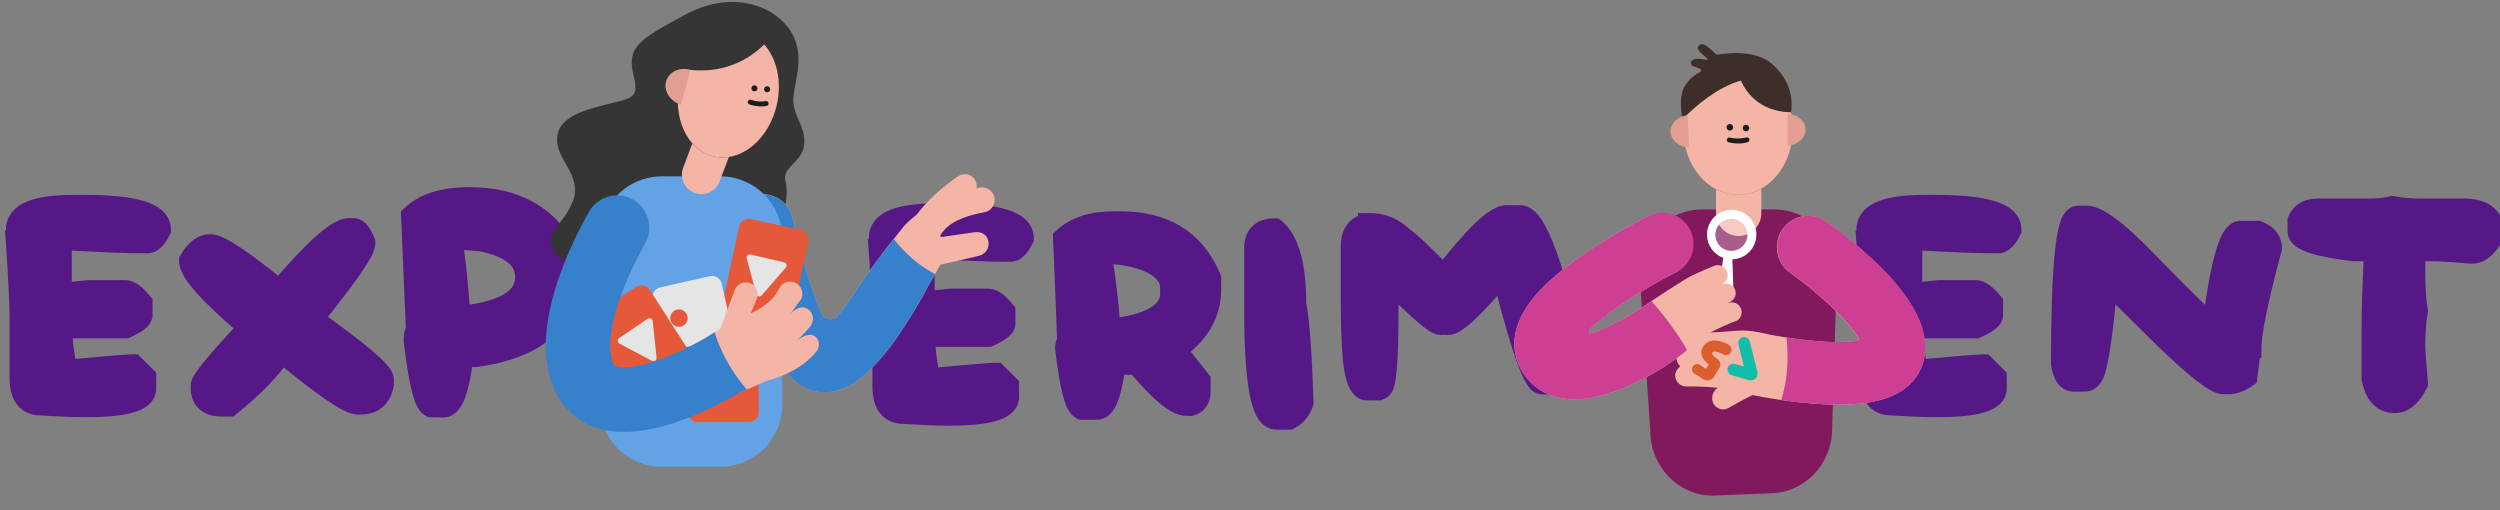 <svg width="990" height="202" viewBox="0 0 990 202" fill="none" xmlns="http://www.w3.org/2000/svg">
<rect x="0" y="0" width="990" height="202" fill="#808080" stroke="none"/>
<mask id="path-1-outside-1_1108_8413" maskUnits="userSpaceOnUse" x="1.038" y="73.43" width="230" height="92" fill="black">
<rect fill="white" x="1.038" y="73.43" width="230" height="92"/>
<path d="M8.805 149.661L8.805 125.714C8.805 122.617 8.674 118.647 8.413 113.806C8.194 108.92 7.846 103.097 7.366 96.336H8.805L7.366 94.177V90.905C7.366 85.104 14.65 82.203 29.219 82.203H33.538C52.948 82.203 62.654 85.104 62.654 90.905C61.214 93.828 59.775 95.289 58.335 95.289C54.41 95.289 49.917 95.202 44.857 95.027C39.797 94.809 34.083 94.526 27.714 94.177C25.752 94.918 24.312 95.289 23.396 95.289V114.853L24.835 117.012L35.042 115.965H49.568C51.095 115.965 53.036 117.404 55.391 120.283V124.667C55.391 125.757 53.45 127.197 49.568 128.985H26.275C24.356 129.203 23.396 129.945 23.396 131.21C24.399 141.373 25.359 146.804 26.275 147.502C41.673 146.062 50.419 145.343 52.512 145.343L56.831 149.661V154.045C56.569 158.145 48.957 160.195 33.996 160.195C31.422 160.195 28.652 160.13 25.686 159.999C22.72 159.868 19.514 159.694 16.068 159.476C11.226 159.476 8.805 156.204 8.805 149.661ZM87.876 159.934C82.99 159.934 80.547 157.818 80.547 153.587V152.736C80.547 150.992 86.938 143.293 99.718 129.64C83.884 116.205 75.967 107.437 75.967 103.337C78.105 99.629 80.547 97.775 83.296 97.775C86.611 97.775 95.749 103.882 110.711 116.096C124.8 99.651 133.938 91.429 138.126 91.429H139.958C141.179 91.429 142.4 93.021 143.622 96.205C143.622 99.084 136.621 109.16 122.619 126.434C141.506 139.912 150.95 147.895 150.95 150.381V151.951C150.165 156.749 147.417 159.148 142.706 159.148H141.79C138.475 159.148 128.726 152.496 112.543 139.192H110.711C106.872 145.212 100.176 152.126 90.624 159.934H87.876ZM225.048 106.87C225.048 125.627 212.943 136.771 188.734 140.305H182.976C181.711 140.523 181.079 141.155 181.079 142.202L182.06 144.165C180.534 154.983 178.287 160.392 175.321 160.392H171.526C169.083 160.392 166.859 151.799 164.852 134.612C164.852 133.173 165.158 131.886 165.768 130.752L163.871 85.802C168.713 81.353 176.041 79.128 185.855 79.128C204.917 79.128 217.981 87.088 225.048 103.01V106.87ZM177.938 94.504C178.505 97.426 179.072 101.461 179.639 106.608C180.207 111.756 180.774 118.102 181.341 125.648H186.379C201.471 123.511 209.017 118.189 209.017 109.684C209.017 102.05 202.867 96.99 190.566 94.504L180.49 93.719C179.4 94.242 178.549 94.504 177.938 94.504Z"/>
</mask>
<path d="M8.805 149.661L8.805 125.714C8.805 122.617 8.674 118.647 8.413 113.806C8.194 108.92 7.846 103.097 7.366 96.336H8.805L7.366 94.177V90.905C7.366 85.104 14.65 82.203 29.219 82.203H33.538C52.948 82.203 62.654 85.104 62.654 90.905C61.214 93.828 59.775 95.289 58.335 95.289C54.41 95.289 49.917 95.202 44.857 95.027C39.797 94.809 34.083 94.526 27.714 94.177C25.752 94.918 24.312 95.289 23.396 95.289V114.853L24.835 117.012L35.042 115.965H49.568C51.095 115.965 53.036 117.404 55.391 120.283V124.667C55.391 125.757 53.45 127.197 49.568 128.985H26.275C24.356 129.203 23.396 129.945 23.396 131.21C24.399 141.373 25.359 146.804 26.275 147.502C41.673 146.062 50.419 145.343 52.512 145.343L56.831 149.661V154.045C56.569 158.145 48.957 160.195 33.996 160.195C31.422 160.195 28.652 160.13 25.686 159.999C22.72 159.868 19.514 159.694 16.068 159.476C11.226 159.476 8.805 156.204 8.805 149.661ZM87.876 159.934C82.99 159.934 80.547 157.818 80.547 153.587V152.736C80.547 150.992 86.938 143.293 99.718 129.64C83.884 116.205 75.967 107.437 75.967 103.337C78.105 99.629 80.547 97.775 83.296 97.775C86.611 97.775 95.749 103.882 110.711 116.096C124.8 99.651 133.938 91.429 138.126 91.429H139.958C141.179 91.429 142.4 93.021 143.622 96.205C143.622 99.084 136.621 109.16 122.619 126.434C141.506 139.912 150.95 147.895 150.95 150.381V151.951C150.165 156.749 147.417 159.148 142.706 159.148H141.79C138.475 159.148 128.726 152.496 112.543 139.192H110.711C106.872 145.212 100.176 152.126 90.624 159.934H87.876ZM225.048 106.87C225.048 125.627 212.943 136.771 188.734 140.305H182.976C181.711 140.523 181.079 141.155 181.079 142.202L182.06 144.165C180.534 154.983 178.287 160.392 175.321 160.392H171.526C169.083 160.392 166.859 151.799 164.852 134.612C164.852 133.173 165.158 131.886 165.768 130.752L163.871 85.802C168.713 81.353 176.041 79.128 185.855 79.128C204.917 79.128 217.981 87.088 225.048 103.01V106.87ZM177.938 94.504C178.505 97.426 179.072 101.461 179.639 106.608C180.207 111.756 180.774 118.102 181.341 125.648H186.379C201.471 123.511 209.017 118.189 209.017 109.684C209.017 102.05 202.867 96.99 190.566 94.504L180.49 93.719C179.4 94.242 178.549 94.504 177.938 94.504Z" fill="#561887"/>
<path d="M8.413 113.806L3.393 114.03L3.394 114.053L3.395 114.077L8.413 113.806ZM7.366 96.336V91.311H1.971L2.353 96.692L7.366 96.336ZM8.805 96.336V101.361H18.195L12.986 93.549L8.805 96.336ZM7.366 94.177H2.341V95.698L3.185 96.964L7.366 94.177ZM62.654 90.905L67.162 93.126L67.679 92.076V90.905H62.654ZM44.857 95.027L44.641 100.048L44.662 100.049L44.684 100.049L44.857 95.027ZM27.714 94.177L27.989 89.159L26.93 89.101L25.939 89.476L27.714 94.177ZM23.396 95.289V90.264H18.371V95.289H23.396ZM23.396 114.853H18.371V116.374L19.215 117.64L23.396 114.853ZM24.835 117.012L20.654 119.799L22.335 122.32L25.348 122.01L24.835 117.012ZM35.042 115.965V110.94H34.785L34.53 110.966L35.042 115.965ZM55.391 120.283H60.416V118.489L59.28 117.101L55.391 120.283ZM49.568 128.985V134.01H50.67L51.67 133.549L49.568 128.985ZM26.275 128.985V123.96H25.99L25.707 123.992L26.275 128.985ZM23.396 131.21H18.371V131.457L18.395 131.704L23.396 131.21ZM26.275 147.502L23.23 151.499L24.79 152.688L26.743 152.505L26.275 147.502ZM52.512 145.343L56.065 141.79L54.594 140.318H52.512V145.343ZM56.831 149.661H61.856V147.58L60.384 146.108L56.831 149.661ZM56.831 154.045L61.845 154.365L61.856 154.205V154.045H56.831ZM16.068 159.476L16.385 154.461L16.227 154.451H16.068V159.476ZM13.83 149.661L13.83 125.714H3.78L3.78 149.661H13.83ZM13.83 125.714C13.83 122.491 13.694 118.422 13.43 113.534L3.395 114.077C3.654 118.873 3.78 122.743 3.78 125.714H13.83ZM13.433 113.582C13.212 108.639 12.86 102.77 12.378 95.98L2.353 96.692C2.831 103.424 3.177 109.201 3.393 114.03L13.433 113.582ZM7.366 101.361H8.805V91.311H7.366L7.366 101.361ZM12.986 93.549L11.547 91.389L3.185 96.964L4.624 99.123L12.986 93.549ZM12.391 94.177V90.905H2.341V94.177H12.391ZM12.391 90.905C12.391 90.605 12.45 90.485 12.585 90.324C12.795 90.072 13.361 89.576 14.688 89.047C17.429 87.956 22.12 87.228 29.219 87.228V77.178C21.749 77.178 15.514 77.901 10.97 79.71C8.655 80.632 6.489 81.949 4.878 83.873C3.193 85.887 2.341 88.304 2.341 90.905H12.391ZM29.219 87.228H33.538V77.178H29.219V87.228ZM33.538 87.228C43.115 87.228 49.801 87.957 53.936 89.193C56.006 89.812 57.039 90.445 57.48 90.839C57.67 91.011 57.689 91.082 57.665 91.033C57.655 91.011 57.643 90.98 57.636 90.945C57.628 90.912 57.629 90.896 57.629 90.905H67.679C67.679 87.842 66.319 85.267 64.189 83.357C62.203 81.576 59.596 80.396 56.814 79.564C51.243 77.899 43.371 77.178 33.538 77.178V87.228ZM58.146 88.685C57.857 89.272 57.597 89.725 57.374 90.065C57.148 90.409 56.99 90.591 56.915 90.667C56.734 90.85 57.224 90.264 58.335 90.264V100.314C60.886 100.314 62.816 98.997 64.075 97.719C65.326 96.449 66.327 94.82 67.162 93.126L58.146 88.685ZM58.335 90.264C54.481 90.264 50.048 90.178 45.03 90.005L44.684 100.049C49.786 100.225 54.338 100.314 58.335 100.314V90.264ZM45.073 90.007C40.037 89.79 34.343 89.507 27.989 89.159L27.439 99.194C33.823 99.544 39.557 99.829 44.641 100.048L45.073 90.007ZM25.939 89.476C25.065 89.806 24.396 90.019 23.909 90.145C23.379 90.281 23.252 90.264 23.396 90.264V100.314C25.31 100.314 27.504 99.628 29.49 98.877L25.939 89.476ZM18.371 95.289V114.853H28.421V95.289H18.371ZM19.215 117.64L20.654 119.799L29.017 114.224L27.577 112.065L19.215 117.64ZM25.348 122.01L35.555 120.964L34.53 110.966L24.323 112.013L25.348 122.01ZM35.042 120.99H49.568V110.94H35.042V120.99ZM49.568 120.99C48.788 120.99 48.602 120.655 49.175 121.081C49.686 121.459 50.462 122.194 51.502 123.465L59.28 117.101C57.965 115.493 56.593 114.069 55.162 113.008C53.794 111.994 51.875 110.94 49.568 110.94V120.99ZM50.366 120.283V124.667H60.416V120.283H50.366ZM50.366 124.667C50.366 123.426 50.909 122.662 51.04 122.491C51.188 122.299 51.224 122.319 50.942 122.528C50.383 122.942 49.292 123.58 47.465 124.421L51.67 133.549C53.725 132.603 55.546 131.626 56.928 130.601C57.617 130.09 58.381 129.434 59.014 128.609C59.63 127.806 60.416 126.453 60.416 124.667H50.366ZM49.568 123.96H26.275V134.01H49.568V123.96ZM25.707 123.992C24.326 124.149 22.56 124.557 21.043 125.729C19.271 127.098 18.371 129.099 18.371 131.21H28.421C28.421 131.541 28.355 132.014 28.109 132.527C27.86 133.048 27.513 133.431 27.188 133.681C26.631 134.112 26.304 134.039 26.842 133.978L25.707 123.992ZM18.395 131.704C18.901 136.825 19.406 140.874 19.92 143.78C20.174 145.218 20.453 146.51 20.775 147.562C20.934 148.083 21.142 148.672 21.422 149.239C21.643 149.689 22.177 150.697 23.23 151.499L29.32 143.505C29.781 143.856 30.058 144.208 30.191 144.394C30.333 144.593 30.41 144.744 30.437 144.797C30.485 144.895 30.46 144.865 30.385 144.621C30.238 144.14 30.042 143.309 29.817 142.031C29.37 139.506 28.894 135.758 28.397 130.716L18.395 131.704ZM26.743 152.505C42.312 151.05 50.722 150.368 52.512 150.368V140.318C50.115 140.318 41.033 141.075 25.807 142.499L26.743 152.505ZM48.959 148.896L53.277 153.214L60.384 146.108L56.065 141.79L48.959 148.896ZM51.806 149.661V154.045H61.856V149.661H51.806ZM51.816 153.725C51.861 153.013 52.281 152.683 52.163 152.776C51.926 152.961 51.206 153.378 49.619 153.806C46.465 154.655 41.355 155.17 33.996 155.17V165.22C41.598 165.22 47.775 164.71 52.232 163.51C54.451 162.912 56.618 162.048 58.35 160.696C60.199 159.251 61.669 157.127 61.845 154.365L51.816 153.725ZM33.996 155.17C31.506 155.17 28.811 155.107 25.907 154.979L25.465 165.019C28.494 165.153 31.338 165.22 33.996 165.22V155.17ZM25.907 154.979C22.978 154.85 19.804 154.677 16.385 154.461L15.751 164.491C19.223 164.71 22.462 164.887 25.465 165.019L25.907 154.979ZM16.068 154.451C15.419 154.451 15.089 154.341 14.954 154.281C14.848 154.233 14.766 154.175 14.66 154.033C14.374 153.646 13.83 152.46 13.83 149.661H3.78C3.78 153.405 4.447 157.126 6.582 160.011C8.926 163.179 12.395 164.501 16.068 164.501V154.451ZM99.718 129.64L103.387 133.074L106.993 129.222L102.969 125.808L99.718 129.64ZM75.967 103.337L71.614 100.827L70.942 101.992V103.337H75.967ZM110.711 116.096L107.533 119.988L111.334 123.091L114.527 119.365L110.711 116.096ZM143.622 96.205H148.647V95.274L148.313 94.406L143.622 96.205ZM122.619 126.434L118.715 123.269L115.351 127.42L119.7 130.524L122.619 126.434ZM150.95 151.951L155.909 152.763L155.975 152.36V151.951H150.95ZM112.543 139.192L115.734 135.311L114.343 134.167H112.543V139.192ZM110.711 139.192V134.167H107.955L106.474 136.491L110.711 139.192ZM90.624 159.934V164.959H92.416L93.804 163.824L90.624 159.934ZM87.876 154.909C86.044 154.909 85.609 154.497 85.669 154.548C85.715 154.588 85.72 154.624 85.695 154.559C85.658 154.463 85.573 154.173 85.573 153.587H75.522C75.522 156.68 76.449 159.858 79.09 162.145C81.592 164.313 84.821 164.959 87.876 164.959V154.909ZM85.573 153.587V152.736H75.522V153.587H85.573ZM85.573 152.736C85.573 153.751 85.205 154.327 85.352 154.029C85.41 153.911 85.572 153.624 85.907 153.127C86.571 152.147 87.649 150.74 89.207 148.863C92.305 145.13 97.017 139.878 103.387 133.074L96.05 126.206C89.639 133.054 84.765 138.478 81.474 142.444C79.837 144.416 78.518 146.115 77.584 147.495C77.121 148.179 76.683 148.887 76.342 149.577C76.09 150.087 75.522 151.286 75.522 152.736H85.573ZM102.969 125.808C95.116 119.144 89.373 113.76 85.635 109.62C83.76 107.544 82.497 105.899 81.732 104.654C80.879 103.269 80.992 102.936 80.992 103.337H70.942C70.942 105.788 72.045 108.089 73.172 109.92C74.386 111.893 76.092 114.048 78.176 116.355C82.354 120.983 88.487 126.7 96.467 133.471L102.969 125.808ZM80.321 105.847C82.096 102.767 83.206 102.8 83.296 102.8V92.75C77.889 92.75 74.113 96.492 71.614 100.827L80.321 105.847ZM83.296 102.8C82.895 102.8 83.2 102.716 84.661 103.432C85.937 104.058 87.651 105.068 89.844 106.533C94.217 109.456 100.099 113.919 107.533 119.988L113.888 112.203C106.361 106.058 100.193 101.362 95.428 98.177C93.051 96.59 90.924 95.31 89.086 94.409C87.434 93.599 85.354 92.75 83.296 92.75V102.8ZM114.527 119.365C121.519 111.204 127.162 105.227 131.492 101.331C133.664 99.377 135.388 98.054 136.695 97.247C138.152 96.348 138.517 96.454 138.126 96.454V86.404C135.641 86.404 133.292 87.537 131.418 88.694C129.394 89.943 127.168 91.703 124.77 93.86C119.962 98.186 113.992 104.543 106.895 112.826L114.527 119.365ZM138.126 96.454H139.958V86.404H138.126V96.454ZM139.958 96.454C139.114 96.454 138.48 96.165 138.13 95.937C137.817 95.733 137.723 95.577 137.803 95.681C137.873 95.773 138.022 95.993 138.232 96.403C138.438 96.806 138.672 97.333 138.93 98.005L148.313 94.406C147.633 92.63 146.816 90.92 145.777 89.564C144.822 88.32 142.913 86.404 139.958 86.404V96.454ZM138.597 96.205C138.597 95.677 138.727 95.488 138.587 95.861C138.477 96.155 138.262 96.632 137.888 97.325C137.141 98.707 135.948 100.602 134.244 103.054C130.849 107.94 125.69 114.665 118.715 123.269L126.522 129.598C133.55 120.929 138.892 113.979 142.498 108.789C144.295 106.202 145.727 103.959 146.73 102.103C147.231 101.176 147.672 100.258 148 99.383C148.298 98.586 148.647 97.453 148.647 96.205H138.597ZM119.7 130.524C129.11 137.239 136.06 142.51 140.623 146.367C142.919 148.308 144.491 149.791 145.448 150.851C145.932 151.388 146.15 151.698 146.22 151.813C146.372 152.061 145.925 151.481 145.925 150.381H155.975C155.975 148.659 155.233 147.286 154.794 146.569C154.274 145.718 153.607 144.892 152.91 144.12C151.506 142.563 149.537 140.742 147.111 138.692C142.23 134.566 135.015 129.106 125.538 122.343L119.7 130.524ZM145.925 150.381V151.951H155.975V150.381H145.925ZM145.991 151.14C145.724 152.771 145.233 153.356 144.995 153.564C144.777 153.754 144.209 154.123 142.706 154.123V164.173C145.914 164.173 149.075 163.343 151.605 161.135C154.115 158.943 155.391 155.929 155.909 152.763L145.991 151.14ZM142.706 154.123H141.79V164.173H142.706V154.123ZM141.79 154.123C142.258 154.123 141.961 154.23 140.377 153.423C139.014 152.729 137.177 151.614 134.824 150.009C130.132 146.808 123.783 141.928 115.734 135.311L109.352 143.074C117.485 149.761 124.102 154.859 129.159 158.31C131.681 160.031 133.914 161.41 135.817 162.379C137.499 163.235 139.664 164.173 141.79 164.173V154.123ZM112.543 134.167H110.711V144.217H112.543V134.167ZM106.474 136.491C103.057 141.848 96.838 148.365 87.444 156.043L93.804 163.824C103.515 155.887 110.687 148.576 114.947 141.894L106.474 136.491ZM90.624 154.909H87.876V164.959H90.624V154.909ZM188.734 140.305V145.33H189.099L189.46 145.277L188.734 140.305ZM182.976 140.305V135.28H182.546L182.123 135.353L182.976 140.305ZM181.079 142.202H176.054V143.388L176.584 144.449L181.079 142.202ZM182.06 144.165L187.036 144.867L187.255 143.318L186.555 141.918L182.06 144.165ZM164.852 134.612H159.827V134.905L159.861 135.195L164.852 134.612ZM165.768 130.752L170.193 133.134L170.847 131.919L170.789 130.54L165.768 130.752ZM163.871 85.802L160.471 82.102L158.752 83.681L158.85 86.014L163.871 85.802ZM225.048 103.01H230.073V101.945L229.641 100.971L225.048 103.01ZM177.938 94.504V89.479H171.845L173.005 95.461L177.938 94.504ZM181.341 125.648L176.33 126.025L176.679 130.673H181.341V125.648ZM186.379 125.648V130.673H186.733L187.083 130.624L186.379 125.648ZM190.566 94.504L191.562 89.579L191.262 89.518L190.957 89.494L190.566 94.504ZM180.49 93.719L180.88 88.709L179.534 88.604L178.316 89.189L180.49 93.719ZM220.023 106.87C220.023 115.06 217.435 121.116 212.566 125.599C207.538 130.228 199.572 133.645 188.008 135.332L189.46 145.277C202.105 143.431 212.296 139.509 219.373 132.993C226.608 126.332 230.073 117.436 230.073 106.87H220.023ZM188.734 135.28H182.976V145.33H188.734V135.28ZM182.123 135.353C180.895 135.564 179.306 136.083 178 137.389C176.581 138.808 176.054 140.591 176.054 142.202H186.104C186.104 142.766 185.893 143.71 185.106 144.496C184.768 144.834 184.433 145.028 184.202 145.131C183.978 145.232 183.836 145.256 183.83 145.257L182.123 135.353ZM176.584 144.449L177.566 146.412L186.555 141.918L185.573 139.955L176.584 144.449ZM177.085 143.463C176.339 148.747 175.465 152.299 174.59 154.408C174.381 154.91 174.195 155.275 174.042 155.53C173.967 155.656 173.905 155.746 173.86 155.807C173.815 155.867 173.791 155.892 173.793 155.89C173.821 155.861 174.356 155.367 175.321 155.367V165.417C177.769 165.417 179.697 164.246 181.029 162.864C182.29 161.556 183.189 159.906 183.871 158.262C185.242 154.962 186.255 150.401 187.036 144.867L177.085 143.463ZM175.321 155.367H171.526V165.417H175.321V155.367ZM171.526 155.367C172.81 155.367 173.654 155.959 173.981 156.253C174.269 156.512 174.297 156.651 174.151 156.382C173.861 155.848 173.413 154.705 172.89 152.687C171.867 148.734 170.84 142.566 169.843 134.03L159.861 135.195C160.871 143.845 161.96 150.567 163.161 155.206C163.751 157.485 164.443 159.564 165.319 161.179C165.757 161.984 166.375 162.929 167.26 163.725C168.184 164.556 169.631 165.417 171.526 165.417V155.367ZM169.877 134.612C169.877 133.905 170.021 133.453 170.193 133.134L161.344 128.37C160.295 130.319 159.827 132.441 159.827 134.612H169.877ZM170.789 130.54L168.891 85.59L158.85 86.014L160.748 130.964L170.789 130.54ZM167.271 89.502C170.819 86.241 176.694 84.153 185.855 84.153V74.103C175.388 74.103 166.606 76.464 160.471 82.102L167.271 89.502ZM185.855 84.153C194.689 84.153 201.763 85.994 207.335 89.389C212.876 92.766 217.277 97.888 220.455 105.048L229.641 100.971C225.752 92.21 220.087 85.391 212.565 80.807C205.072 76.242 196.083 74.103 185.855 74.103V84.153ZM220.023 103.01V106.87H230.073V103.01H220.023ZM173.005 95.461C173.534 98.186 174.083 102.064 174.645 107.159L184.634 106.058C184.061 100.858 183.477 96.667 182.871 93.547L173.005 95.461ZM174.645 107.159C175.203 112.228 175.765 118.513 176.33 126.025L186.352 125.272C185.782 117.691 185.21 111.283 184.634 106.058L174.645 107.159ZM181.341 130.673H186.379V120.623H181.341V130.673ZM187.083 130.624C194.966 129.508 201.537 127.487 206.254 124.161C211.228 120.653 214.042 115.727 214.042 109.684H203.992C203.992 112.146 203.034 114.134 200.462 115.948C197.632 117.943 192.884 119.652 185.674 120.673L187.083 130.624ZM214.042 109.684C214.042 104.291 211.775 99.72 207.597 96.283C203.622 93.013 198.1 90.9 191.562 89.579L189.571 99.429C195.333 100.594 199.036 102.254 201.212 104.044C203.185 105.667 203.992 107.443 203.992 109.684H214.042ZM190.957 89.494L180.88 88.709L180.1 98.729L190.176 99.514L190.957 89.494ZM178.316 89.189C177.921 89.378 177.676 89.468 177.556 89.505C177.501 89.522 177.503 89.518 177.555 89.508C177.605 89.5 177.739 89.479 177.938 89.479V99.529C179.73 99.529 181.434 98.84 182.665 98.249L178.316 89.189Z" fill="#561887" mask="url(#path-1-outside-1_1108_8413)"/>
<mask id="path-3-outside-2_1108_8413" maskUnits="userSpaceOnUse" x="342.738" y="79.781" width="286" height="91" fill="black">
<rect fill="white" x="342.738" y="79.781" width="286" height="91"/>
<path d="M350.505 153.013V129.065C350.505 125.968 350.374 121.999 350.113 117.157C349.894 112.272 349.545 106.449 349.066 99.688H350.505L349.066 97.528V94.257C349.066 88.455 356.35 85.555 370.919 85.555H375.238C394.648 85.555 404.354 88.455 404.354 94.257C402.914 97.179 401.475 98.641 400.035 98.641C396.11 98.641 391.617 98.553 386.557 98.379C381.497 98.161 375.783 97.877 369.414 97.528C367.451 98.27 366.012 98.641 365.096 98.641V118.204L366.535 120.363L376.742 119.316H391.268C392.795 119.316 394.736 120.756 397.091 123.635V128.019C397.091 129.109 395.15 130.549 391.268 132.337H367.975C366.056 132.555 365.096 133.297 365.096 134.562C366.099 144.725 367.059 150.156 367.975 150.854C383.373 149.414 392.118 148.694 394.212 148.694L398.531 153.013V157.396C398.269 161.497 390.657 163.547 375.696 163.547C373.122 163.547 370.352 163.481 367.386 163.351C364.42 163.22 361.214 163.045 357.768 162.827C352.926 162.827 350.505 159.556 350.505 153.013ZM474.395 154.648C474.395 157.44 473.435 159.098 471.516 159.621L470.207 159.359L469.684 159.621C465.976 159.621 459.608 154.212 450.579 143.395H441.157C440.11 143.395 439.586 143.918 439.586 144.965C439.586 145.314 439.848 145.924 440.371 146.797C438.932 156.393 436.926 161.191 434.352 161.191H428.594C426.413 159.97 424.494 152.118 422.836 137.637C422.836 137.201 423.098 136.241 423.621 134.758C423.621 132.839 423.098 119.491 422.051 94.715C426.457 90.702 432.825 88.695 441.157 88.695H443.774C460.873 88.695 472.476 95.936 478.582 110.418V114.344C478.582 124.202 473.784 132.228 464.188 138.422C464.711 138.727 468.114 142.915 474.395 150.984V154.648ZM435.137 99.949C436.271 107.277 437.122 113.559 437.689 118.793C438.256 123.984 438.539 128.171 438.539 131.355H439.063C455.987 129.523 464.45 124.464 464.45 116.176V114.082C464.45 112.163 463.992 110.483 463.076 109.044C462.16 107.561 460.938 106.274 459.412 105.184C457.928 104.093 456.227 103.177 454.308 102.436C452.389 101.694 450.426 101.105 448.419 100.669C446.413 100.233 444.428 99.927 442.465 99.753C440.502 99.535 438.758 99.426 437.231 99.426C436.053 99.775 435.355 99.949 435.137 99.949ZM504.524 91.509C509.671 95.958 512.245 105.642 512.245 120.56C512.899 123.7 513.466 128.477 513.946 134.889C514.426 141.301 514.818 149.436 515.124 159.294C514.295 161.911 512.681 163.852 510.282 165.117H505.44C500.293 165.117 497.719 150.919 497.719 122.522V98.314C497.719 93.777 499.988 91.509 504.524 91.509ZM555.591 95.173C556.288 95.216 561.697 100.276 571.817 110.353C584.205 94.3 592.493 86.274 596.68 86.274H601.915C607.411 86.274 614.477 105.38 623.114 143.591V146.731C623.114 147.778 621.805 149.261 619.188 151.181H610.813C608.196 151.181 603.572 138.356 596.942 112.708C596.724 112.708 596.201 110.789 595.372 106.95H595.11C583.551 120.734 576.31 127.626 573.387 127.626H572.864C572.471 127.626 572.122 127.539 571.817 127.364C571.512 127.539 571.163 127.626 570.77 127.626H570.509C568.589 127.626 561.348 121.257 548.786 108.521V122.915C548.786 143.155 547.913 153.274 546.169 153.274L545.645 153.536H541.458C539.102 153.536 537.532 149.61 536.747 141.759C536.223 135.39 535.962 127.8 535.962 118.989V97.528C535.962 93.559 537.357 91.029 540.149 89.939C541.894 89.764 542.766 89.59 542.766 89.415C547.477 89.415 551.752 91.334 555.591 95.173Z"/>
</mask>
<path d="M350.505 153.013V129.065C350.505 125.968 350.374 121.999 350.113 117.157C349.894 112.272 349.545 106.449 349.066 99.688H350.505L349.066 97.528V94.257C349.066 88.455 356.35 85.555 370.919 85.555H375.238C394.648 85.555 404.354 88.455 404.354 94.257C402.914 97.179 401.475 98.641 400.035 98.641C396.11 98.641 391.617 98.553 386.557 98.379C381.497 98.161 375.783 97.877 369.414 97.528C367.451 98.27 366.012 98.641 365.096 98.641V118.204L366.535 120.363L376.742 119.316H391.268C392.795 119.316 394.736 120.756 397.091 123.635V128.019C397.091 129.109 395.15 130.549 391.268 132.337H367.975C366.056 132.555 365.096 133.297 365.096 134.562C366.099 144.725 367.059 150.156 367.975 150.854C383.373 149.414 392.118 148.694 394.212 148.694L398.531 153.013V157.396C398.269 161.497 390.657 163.547 375.696 163.547C373.122 163.547 370.352 163.481 367.386 163.351C364.42 163.22 361.214 163.045 357.768 162.827C352.926 162.827 350.505 159.556 350.505 153.013ZM474.395 154.648C474.395 157.44 473.435 159.098 471.516 159.621L470.207 159.359L469.684 159.621C465.976 159.621 459.608 154.212 450.579 143.395H441.157C440.11 143.395 439.586 143.918 439.586 144.965C439.586 145.314 439.848 145.924 440.371 146.797C438.932 156.393 436.926 161.191 434.352 161.191H428.594C426.413 159.97 424.494 152.118 422.836 137.637C422.836 137.201 423.098 136.241 423.621 134.758C423.621 132.839 423.098 119.491 422.051 94.715C426.457 90.702 432.825 88.695 441.157 88.695H443.774C460.873 88.695 472.476 95.936 478.582 110.418V114.344C478.582 124.202 473.784 132.228 464.188 138.422C464.711 138.727 468.114 142.915 474.395 150.984V154.648ZM435.137 99.949C436.271 107.277 437.122 113.559 437.689 118.793C438.256 123.984 438.539 128.171 438.539 131.355H439.063C455.987 129.523 464.45 124.464 464.45 116.176V114.082C464.45 112.163 463.992 110.483 463.076 109.044C462.16 107.561 460.938 106.274 459.412 105.184C457.928 104.093 456.227 103.177 454.308 102.436C452.389 101.694 450.426 101.105 448.419 100.669C446.413 100.233 444.428 99.927 442.465 99.753C440.502 99.535 438.758 99.426 437.231 99.426C436.053 99.775 435.355 99.949 435.137 99.949ZM504.524 91.509C509.671 95.958 512.245 105.642 512.245 120.56C512.899 123.7 513.466 128.477 513.946 134.889C514.426 141.301 514.818 149.436 515.124 159.294C514.295 161.911 512.681 163.852 510.282 165.117H505.44C500.293 165.117 497.719 150.919 497.719 122.522V98.314C497.719 93.777 499.988 91.509 504.524 91.509ZM555.591 95.173C556.288 95.216 561.697 100.276 571.817 110.353C584.205 94.3 592.493 86.274 596.68 86.274H601.915C607.411 86.274 614.477 105.38 623.114 143.591V146.731C623.114 147.778 621.805 149.261 619.188 151.181H610.813C608.196 151.181 603.572 138.356 596.942 112.708C596.724 112.708 596.201 110.789 595.372 106.95H595.11C583.551 120.734 576.31 127.626 573.387 127.626H572.864C572.471 127.626 572.122 127.539 571.817 127.364C571.512 127.539 571.163 127.626 570.77 127.626H570.509C568.589 127.626 561.348 121.257 548.786 108.521V122.915C548.786 143.155 547.913 153.274 546.169 153.274L545.645 153.536H541.458C539.102 153.536 537.532 149.61 536.747 141.759C536.223 135.39 535.962 127.8 535.962 118.989V97.528C535.962 93.559 537.357 91.029 540.149 89.939C541.894 89.764 542.766 89.59 542.766 89.415C547.477 89.415 551.752 91.334 555.591 95.173Z" fill="#561887"/>
<path d="M350.113 117.157L345.093 117.381L345.094 117.405L345.095 117.428L350.113 117.157ZM349.066 99.688V94.662H343.671L344.053 100.043L349.066 99.688ZM350.505 99.688V104.713H359.894L354.686 96.9L350.505 99.688ZM349.066 97.528H344.041V99.05L344.885 100.316L349.066 97.528ZM404.354 94.257L408.862 96.477L409.379 95.427V94.257H404.354ZM386.557 98.379L386.34 103.399L386.362 103.4L386.384 103.401L386.557 98.379ZM369.414 97.528L369.689 92.511L368.63 92.453L367.638 92.828L369.414 97.528ZM365.096 98.641V93.616H360.071V98.641H365.096ZM365.096 118.204H360.071V119.726L360.915 120.991L365.096 118.204ZM366.535 120.363L362.354 123.151L364.035 125.671L367.048 125.362L366.535 120.363ZM376.742 119.316V114.291H376.485L376.23 114.318L376.742 119.316ZM397.091 123.635H402.116V121.841L400.98 120.453L397.091 123.635ZM391.268 132.337V137.362H392.37L393.37 136.901L391.268 132.337ZM367.975 132.337V127.312H367.69L367.407 127.344L367.975 132.337ZM365.096 134.562H360.071V134.809L360.095 135.055L365.096 134.562ZM367.975 150.854L364.929 154.851L366.49 156.039L368.443 155.857L367.975 150.854ZM394.212 148.694L397.765 145.141L396.294 143.669H394.212V148.694ZM398.531 153.013H403.556V150.931L402.084 149.459L398.531 153.013ZM398.531 157.396L403.545 157.717L403.556 157.557V157.396H398.531ZM357.768 162.827L358.085 157.812L357.927 157.802H357.768V162.827ZM355.53 153.013V129.065H345.48V153.013H355.53ZM355.53 129.065C355.53 125.842 355.394 121.774 355.13 116.886L345.095 117.428C345.354 122.224 345.48 126.094 345.48 129.065H355.53ZM355.133 116.933C354.912 111.991 354.56 106.121 354.078 99.332L344.053 100.043C344.531 106.776 344.877 112.553 345.093 117.381L355.133 116.933ZM349.066 104.713H350.505V94.662H349.066V104.713ZM354.686 96.9L353.247 94.741L344.885 100.316L346.324 102.475L354.686 96.9ZM354.091 97.528V94.257H344.041V97.528H354.091ZM354.091 94.257C354.091 93.957 354.149 93.837 354.285 93.675C354.495 93.424 355.06 92.927 356.388 92.399C359.129 91.307 363.82 90.58 370.919 90.58V80.53C363.449 80.53 357.213 81.252 352.67 83.062C350.355 83.983 348.189 85.3 346.578 87.224C344.892 89.238 344.041 91.656 344.041 94.257H354.091ZM370.919 90.58H375.238V80.53H370.919V90.58ZM375.238 90.58C384.815 90.58 391.501 91.309 395.636 92.545C397.706 93.163 398.739 93.796 399.179 94.191C399.37 94.362 399.389 94.434 399.365 94.384C399.355 94.362 399.343 94.331 399.336 94.297C399.328 94.263 399.329 94.247 399.329 94.257H409.379C409.379 91.194 408.019 88.618 405.889 86.708C403.903 84.928 401.296 83.747 398.514 82.916C392.943 81.251 385.071 80.53 375.238 80.53V90.58ZM399.846 92.037C399.557 92.624 399.297 93.077 399.074 93.416C398.848 93.761 398.69 93.942 398.615 94.018C398.434 94.202 398.924 93.616 400.035 93.616V103.666C402.586 103.666 404.516 102.349 405.774 101.071C407.026 99.8 408.027 98.172 408.862 96.477L399.846 92.037ZM400.035 93.616C396.181 93.616 391.748 93.53 386.73 93.357L386.384 103.401C391.486 103.577 396.038 103.666 400.035 103.666V93.616ZM386.773 93.359C381.737 93.141 376.043 92.859 369.689 92.511L369.139 102.546C375.523 102.896 381.257 103.18 386.34 103.399L386.773 93.359ZM367.638 92.828C366.765 93.158 366.096 93.371 365.609 93.496C365.079 93.633 364.952 93.616 365.096 93.616V103.666C367.01 103.666 369.204 102.979 371.19 102.229L367.638 92.828ZM360.071 98.641V118.204H370.121V98.641H360.071ZM360.915 120.991L362.354 123.151L370.716 117.576L369.277 115.417L360.915 120.991ZM367.048 125.362L377.255 124.315L376.23 114.318L366.023 115.365L367.048 125.362ZM376.742 124.341H391.268V114.291H376.742V124.341ZM391.268 124.341C390.488 124.341 390.302 124.007 390.875 124.432C391.386 124.811 392.162 125.546 393.202 126.817L400.98 120.453C399.665 118.845 398.293 117.421 396.862 116.36C395.494 115.346 393.575 114.291 391.268 114.291V124.341ZM392.066 123.635V128.019H402.116V123.635H392.066ZM392.066 128.019C392.066 126.777 392.609 126.014 392.74 125.843C392.888 125.651 392.924 125.67 392.642 125.88C392.083 126.294 390.992 126.931 389.165 127.773L393.37 136.901C395.425 135.954 397.246 134.977 398.628 133.952C399.317 133.442 400.081 132.786 400.714 131.961C401.33 131.157 402.116 129.805 402.116 128.019H392.066ZM391.268 127.312H367.975V137.362H391.268V127.312ZM367.407 127.344C366.026 127.501 364.26 127.908 362.743 129.08C360.971 130.449 360.071 132.451 360.071 134.562H370.121C370.121 134.892 370.055 135.365 369.809 135.879C369.56 136.399 369.213 136.782 368.888 137.033C368.331 137.464 368.004 137.391 368.542 137.33L367.407 127.344ZM360.095 135.055C360.601 140.177 361.106 144.226 361.62 147.131C361.874 148.569 362.153 149.861 362.475 150.913C362.634 151.435 362.842 152.023 363.122 152.591C363.343 153.04 363.877 154.049 364.929 154.851L371.02 146.856C371.481 147.207 371.758 147.56 371.891 147.746C372.033 147.944 372.11 148.095 372.137 148.149C372.185 148.246 372.16 148.217 372.085 147.972C371.938 147.492 371.742 146.66 371.516 145.383C371.07 142.858 370.594 139.11 370.097 134.068L360.095 135.055ZM368.443 155.857C384.012 154.401 392.422 153.719 394.212 153.719V143.669C391.815 143.669 382.733 144.427 367.507 145.85L368.443 155.857ZM390.659 152.248L394.977 156.566L402.084 149.459L397.765 145.141L390.659 152.248ZM393.506 153.013V157.396H403.556V153.013H393.506ZM393.516 157.076C393.561 156.365 393.981 156.035 393.863 156.127C393.626 156.313 392.906 156.73 391.319 157.157C388.165 158.007 383.055 158.522 375.696 158.522V168.572C383.298 168.572 389.474 168.062 393.932 166.861C396.151 166.264 398.318 165.4 400.05 164.047C401.899 162.602 403.369 160.478 403.545 157.717L393.516 157.076ZM375.696 158.522C373.206 158.522 370.511 158.459 367.607 158.33L367.165 168.371C370.194 168.504 373.038 168.572 375.696 168.572V158.522ZM367.607 158.33C364.678 158.201 361.504 158.029 358.085 157.812L357.45 167.842C360.923 168.062 364.162 168.238 367.165 168.371L367.607 158.33ZM357.768 157.802C357.119 157.802 356.789 157.693 356.654 157.632C356.548 157.584 356.466 157.527 356.36 157.384C356.074 156.998 355.53 155.811 355.53 153.013H345.48C345.48 156.757 346.147 160.478 348.281 163.363C350.626 166.531 354.095 167.852 357.768 167.852V157.802ZM471.516 159.621L470.531 164.549L471.694 164.781L472.838 164.469L471.516 159.621ZM470.207 159.359L471.193 154.432L469.502 154.094L467.96 154.865L470.207 159.359ZM469.684 159.621V164.646H470.87L471.931 164.116L469.684 159.621ZM450.579 143.395L454.436 140.175L452.93 138.37H450.579V143.395ZM440.371 146.797L445.341 147.542L445.608 145.758L444.68 144.212L440.371 146.797ZM428.594 161.191L426.139 165.576L427.283 166.216H428.594V161.191ZM422.836 137.637H417.811V137.923L417.844 138.208L422.836 137.637ZM423.621 134.758L428.36 136.43L428.646 135.619V134.758H423.621ZM422.051 94.715L418.667 91L416.932 92.581L417.031 94.927L422.051 94.715ZM478.582 110.418H483.607V109.402L483.213 108.465L478.582 110.418ZM464.188 138.422L461.463 134.2L454.586 138.638L461.656 142.762L464.188 138.422ZM474.395 150.984H479.42V149.259L478.36 147.898L474.395 150.984ZM435.137 99.949V94.924H429.275L430.171 100.718L435.137 99.949ZM437.689 118.793L432.693 119.334L432.694 119.339L437.689 118.793ZM438.539 131.355H433.514V136.38H438.539V131.355ZM439.063 131.355V136.38H439.334L439.604 136.351L439.063 131.355ZM463.076 109.044L458.8 111.685L458.818 111.713L458.836 111.742L463.076 109.044ZM459.412 105.184L456.435 109.232L456.463 109.252L456.491 109.273L459.412 105.184ZM454.308 102.436L456.119 97.748L454.308 102.436ZM442.465 99.753L441.91 104.747L441.965 104.753L442.02 104.758L442.465 99.753ZM437.231 99.426V94.401H436.502L435.803 94.608L437.231 99.426ZM469.37 154.648C469.37 155.067 469.333 155.33 469.303 155.47C469.273 155.607 469.26 155.583 469.326 155.468C469.401 155.339 469.537 155.166 469.741 155.01C469.943 154.858 470.117 154.794 470.194 154.773L472.838 164.469C475.019 163.874 476.853 162.525 478.024 160.503C479.104 158.637 479.42 156.55 479.42 154.648H469.37ZM472.502 154.694L471.193 154.432L469.222 164.287L470.531 164.549L472.502 154.694ZM467.96 154.865L467.437 155.127L471.931 164.116L472.455 163.854L467.96 154.865ZM469.684 154.596C469.917 154.596 469.67 154.657 468.781 154.179C467.941 153.728 466.813 152.952 465.38 151.734C462.512 149.299 458.874 145.491 454.436 140.175L446.721 146.615C451.313 152.116 455.373 156.421 458.874 159.394C460.625 160.881 462.349 162.133 464.028 163.034C465.657 163.909 467.597 164.646 469.684 164.646V154.596ZM450.579 138.37H441.157V148.42H450.579V138.37ZM441.157 138.37C439.859 138.37 437.962 138.697 436.426 140.234C434.889 141.77 434.561 143.667 434.561 144.965H444.611C444.611 145.216 444.545 146.327 443.532 147.34C442.519 148.353 441.408 148.42 441.157 148.42V138.37ZM434.561 144.965C434.561 146.188 434.963 147.196 435.164 147.664C435.418 148.257 435.738 148.842 436.063 149.382L444.68 144.212C444.586 144.055 444.518 143.932 444.469 143.841C444.419 143.747 444.401 143.704 444.401 143.705C444.402 143.707 444.411 143.728 444.425 143.766C444.438 143.803 444.46 143.866 444.483 143.953C444.507 144.039 444.537 144.165 444.562 144.324C444.587 144.482 444.611 144.7 444.611 144.965H434.561ZM435.402 146.051C434.701 150.728 433.911 153.836 433.151 155.654C432.767 156.572 432.518 156.846 432.541 156.822C432.628 156.731 433.254 156.166 434.352 156.166V166.216C436.737 166.216 438.578 165.052 439.811 163.761C440.979 162.537 441.804 161.013 442.423 159.531C443.669 156.552 444.603 152.462 445.341 147.542L435.402 146.051ZM434.352 156.166H428.594V166.216H434.352V156.166ZM431.049 156.807C431.998 157.338 432.024 157.93 431.587 156.963C431.255 156.23 430.846 155.017 430.4 153.194C429.515 149.573 428.649 144.234 427.829 137.065L417.844 138.208C418.681 145.521 419.603 151.349 420.638 155.58C421.152 157.683 421.735 159.566 422.428 161.102C423.016 162.402 424.099 164.434 426.139 165.576L431.049 156.807ZM427.861 137.637C427.861 137.823 427.848 137.959 427.84 138.025C427.832 138.095 427.825 138.135 427.824 138.137C427.824 138.141 427.827 138.125 427.836 138.083C427.846 138.043 427.86 137.986 427.881 137.912C427.966 137.597 428.119 137.114 428.36 136.43L418.883 133.085C418.601 133.884 418.361 134.623 418.185 135.268C418.047 135.772 417.811 136.688 417.811 137.637H427.861ZM428.646 134.758C428.646 132.699 428.114 119.177 427.072 94.503L417.031 94.927C418.082 119.805 418.596 132.979 418.596 134.758H428.646ZM425.435 98.43C428.603 95.544 433.578 93.72 441.157 93.72V83.67C432.072 83.67 424.311 85.859 418.667 91L425.435 98.43ZM441.157 93.72H443.774V83.67H441.157V93.72ZM443.774 93.72C451.617 93.72 457.814 95.377 462.64 98.389C467.436 101.382 471.239 105.937 473.952 112.37L483.213 108.465C479.819 100.417 474.768 94.111 467.961 89.863C461.183 85.634 453.03 83.67 443.774 83.67V93.72ZM473.557 110.418V114.344H483.607V110.418H473.557ZM473.557 114.344C473.557 122.201 469.891 128.76 461.463 134.2L466.913 142.644C477.677 135.696 483.607 126.202 483.607 114.344H473.557ZM461.656 142.762C461.035 142.4 460.688 141.987 460.92 142.225C460.984 142.291 461.117 142.434 461.336 142.685C461.768 143.179 462.395 143.929 463.232 144.96C464.9 147.013 467.295 150.044 470.43 154.071L478.36 147.898C475.214 143.855 472.767 140.758 471.032 138.623C470.169 137.56 469.454 136.701 468.904 136.072C468.633 135.762 468.365 135.465 468.118 135.212C468.039 135.13 467.471 134.52 466.72 134.081L461.656 142.762ZM469.37 150.984V154.648H479.42V150.984H469.37ZM430.171 100.718C431.298 107.998 432.137 114.199 432.693 119.334L442.685 118.252C442.107 112.918 441.244 106.557 440.103 99.181L430.171 100.718ZM432.694 119.339C433.252 124.447 433.514 128.431 433.514 131.355H443.564C443.564 127.911 443.26 123.521 442.684 118.247L432.694 119.339ZM438.539 136.38H439.063V126.33H438.539V136.38ZM439.604 136.351C448.337 135.406 455.531 133.579 460.682 130.499C466.092 127.265 469.475 122.449 469.475 116.176H459.425C459.425 118.19 458.576 120.049 455.524 121.874C452.212 123.854 446.714 125.473 438.522 126.36L439.604 136.351ZM469.475 116.176V114.082H459.425V116.176H469.475ZM469.475 114.082C469.475 111.33 468.806 108.69 467.315 106.346L458.836 111.742C459.177 112.277 459.425 112.996 459.425 114.082H469.475ZM467.351 106.403C466.058 104.31 464.36 102.543 462.332 101.095L456.491 109.273C457.516 110.005 458.261 110.812 458.8 111.685L467.351 106.403ZM462.388 101.135C460.507 99.752 458.405 98.632 456.119 97.748L452.497 107.123C454.049 107.723 455.35 108.434 456.435 109.232L462.388 101.135ZM456.119 97.748C453.959 96.913 451.747 96.25 449.487 95.759L447.352 105.579C449.105 105.96 450.819 106.475 452.497 107.123L456.119 97.748ZM449.487 95.759C447.284 95.28 445.091 94.942 442.91 94.748L442.02 104.758C443.765 104.913 445.542 105.186 447.352 105.579L449.487 95.759ZM443.02 94.759C440.923 94.526 438.987 94.401 437.231 94.401V104.451C438.528 104.451 440.081 104.544 441.91 104.747L443.02 94.759ZM435.803 94.608C435.243 94.774 434.853 94.882 434.605 94.943C434.48 94.975 434.436 94.983 434.45 94.98C434.459 94.979 434.513 94.968 434.598 94.957C434.643 94.952 434.709 94.944 434.791 94.938C434.87 94.931 434.989 94.924 435.137 94.924V104.974C435.982 104.974 436.84 104.744 437.043 104.693C437.494 104.581 438.041 104.427 438.658 104.244L435.803 94.608ZM504.524 91.509L507.81 87.707L506.395 86.484H504.524V91.509ZM512.245 120.56H507.22V121.077L507.325 121.584L512.245 120.56ZM515.124 159.294L519.914 160.811L520.173 159.994L520.146 159.138L515.124 159.294ZM510.282 165.117V170.142H511.525L512.626 169.562L510.282 165.117ZM501.238 95.31C502.765 96.631 504.315 99.096 505.458 103.399C506.593 107.669 507.22 113.346 507.22 120.56H517.27C517.27 112.855 516.61 106.232 515.171 100.818C513.741 95.437 511.43 90.836 507.81 87.707L501.238 95.31ZM507.325 121.584C507.91 124.391 508.459 128.899 508.935 135.264L518.957 134.514C518.473 128.054 517.888 123.009 517.164 119.535L507.325 121.584ZM508.935 135.264C509.407 141.575 509.797 149.631 510.101 159.45L520.146 159.138C519.84 149.241 519.444 141.026 518.957 134.514L508.935 135.264ZM510.333 157.777C509.898 159.152 509.152 160.032 507.938 160.672L512.626 169.562C516.209 167.672 518.692 164.671 519.914 160.811L510.333 157.777ZM510.282 160.092H505.44V170.142H510.282V160.092ZM505.44 160.092C506.901 160.092 507.103 161.206 506.477 160.054C505.893 158.982 505.204 156.94 504.594 153.572C503.39 146.931 502.744 136.649 502.744 122.522H492.694C492.694 136.792 493.335 147.808 494.705 155.365C495.381 159.096 496.301 162.379 497.648 164.856C498.952 167.254 501.406 170.142 505.44 170.142V160.092ZM502.744 122.522V98.314H492.694V122.522H502.744ZM502.744 98.314C502.744 96.82 503.114 96.623 502.974 96.763C502.833 96.904 503.03 96.534 504.524 96.534V86.484C501.481 86.484 498.276 87.248 495.867 89.657C493.458 92.066 492.694 95.271 492.694 98.314H502.744ZM555.591 95.173L552.037 98.726L553.381 100.07L555.277 100.188L555.591 95.173ZM571.817 110.353L568.272 113.913L572.312 117.936L575.795 113.423L571.817 110.353ZM623.114 143.591H628.139V143.03L628.015 142.483L623.114 143.591ZM619.188 151.181V156.206H620.833L622.16 155.233L619.188 151.181ZM596.942 112.708L601.807 111.45L600.833 107.683H596.942V112.708ZM595.372 106.95L600.284 105.89L599.428 101.925H595.372V106.95ZM595.11 106.95V101.925H592.766L591.26 103.721L595.11 106.95ZM571.817 127.364L574.31 123.001L571.817 121.577L569.324 123.001L571.817 127.364ZM548.786 108.521L552.364 104.992L543.761 96.27V108.521H548.786ZM546.169 153.274V148.249H544.982L543.921 148.78L546.169 153.274ZM545.645 153.536V158.561H546.831L547.893 158.031L545.645 153.536ZM536.747 141.759L531.739 142.17L531.742 142.215L531.747 142.259L536.747 141.759ZM540.149 89.939L539.649 84.938L538.963 85.007L538.321 85.258L540.149 89.939ZM542.766 89.415V84.39H537.741V89.415H542.766ZM555.277 100.188C554.202 100.121 553.469 99.704 553.454 99.696C553.276 99.603 553.184 99.536 553.214 99.557C553.264 99.592 553.438 99.72 553.775 100.002C554.43 100.549 555.407 101.425 556.738 102.67C559.384 105.145 563.222 108.885 568.272 113.913L575.363 106.792C570.293 101.744 566.366 97.915 563.604 95.331C562.23 94.046 561.092 93.019 560.22 92.29C559.793 91.934 559.351 91.582 558.932 91.292C558.728 91.151 558.438 90.961 558.099 90.784C557.923 90.692 557.066 90.23 555.904 90.158L555.277 100.188ZM575.795 113.423C581.934 105.468 586.932 99.669 590.82 95.904C592.769 94.016 594.318 92.759 595.49 92.005C596.784 91.173 597.088 91.299 596.68 91.299V81.249C594.179 81.249 591.877 82.379 590.052 83.553C588.105 84.806 586.023 86.559 583.828 88.684C579.428 92.945 574.088 99.185 567.839 107.282L575.795 113.423ZM596.68 91.299H601.915V81.249H596.68V91.299ZM601.915 91.299C601.08 91.299 600.706 90.929 600.884 91.073C601.07 91.224 601.502 91.659 602.133 92.618C603.391 94.532 604.904 97.697 606.624 102.347C610.039 111.581 613.907 125.651 618.213 144.699L628.015 142.483C623.684 123.32 619.7 108.731 616.05 98.86C614.236 93.958 612.412 89.958 610.53 87.096C609.59 85.666 608.501 84.31 607.215 83.267C605.92 82.217 604.124 81.249 601.915 81.249V91.299ZM618.089 143.591V146.731H628.139V143.591H618.089ZM618.089 146.731C618.089 145.953 618.326 145.442 618.405 145.29C618.488 145.129 618.516 145.132 618.365 145.304C618.051 145.659 617.394 146.265 616.217 147.128L622.16 155.233C623.6 154.177 624.905 153.082 625.9 151.954C626.733 151.01 628.139 149.18 628.139 146.731H618.089ZM619.188 146.156H610.813V156.206H619.188V146.156ZM610.813 146.156C611.701 146.156 612.369 146.431 612.751 146.644C613.117 146.849 613.309 147.044 613.34 147.076C613.382 147.119 613.208 146.939 612.85 146.305C612.154 145.073 611.236 142.982 610.11 139.858C607.879 133.672 605.112 124.236 601.807 111.45L592.077 113.966C595.402 126.828 598.262 136.629 600.655 143.267C601.841 146.555 602.984 149.273 604.098 151.247C604.646 152.216 605.314 153.239 606.136 154.083C606.842 154.809 608.435 156.206 610.813 156.206V146.156ZM596.942 107.683C598.789 107.683 599.956 108.666 600.332 109.017C600.78 109.437 601.035 109.838 601.129 109.99C601.246 110.18 601.317 110.33 601.349 110.398C601.384 110.474 601.404 110.524 601.409 110.537C601.411 110.543 601.353 110.383 601.234 109.946C601.009 109.121 600.694 107.788 600.284 105.89L590.46 108.011C590.879 109.951 591.24 111.497 591.538 112.591C591.681 113.114 591.846 113.673 592.034 114.159C592.116 114.371 592.287 114.796 592.563 115.246C592.693 115.458 592.983 115.904 593.463 116.354C593.871 116.735 595.068 117.733 596.942 117.733V107.683ZM595.372 101.925H595.11V111.975H595.372V101.925ZM591.26 103.721C585.522 110.563 580.963 115.565 577.546 118.817C575.828 120.452 574.514 121.534 573.569 122.175C572.391 122.974 572.487 122.601 573.387 122.601V132.651C575.749 132.651 577.847 131.417 579.209 130.493C580.805 129.411 582.572 127.908 584.474 126.097C588.298 122.458 593.139 117.121 598.96 110.179L591.26 103.721ZM573.387 122.601H572.864V132.651H573.387V122.601ZM572.864 122.601C573.242 122.601 573.771 122.693 574.31 123.001L569.324 131.727C570.474 132.384 571.701 132.651 572.864 132.651V122.601ZM569.324 123.001C569.863 122.693 570.392 122.601 570.77 122.601V132.651C571.933 132.651 573.16 132.384 574.31 131.727L569.324 123.001ZM570.77 122.601H570.509V132.651H570.77V122.601ZM570.509 122.601C571.448 122.601 571.974 122.924 571.75 122.815C571.66 122.771 571.402 122.628 570.94 122.306C570.024 121.669 568.711 120.619 566.957 119.076C563.471 116.011 558.619 111.334 552.364 104.992L545.208 112.049C551.515 118.444 556.565 123.32 560.32 126.623C562.186 128.265 563.829 129.602 565.203 130.558C565.885 131.032 566.606 131.486 567.329 131.84C567.918 132.129 569.089 132.651 570.509 132.651V122.601ZM543.761 108.521V122.915H553.811V108.521H543.761ZM543.761 122.915C543.761 133.002 543.542 140.416 543.125 145.253C542.913 147.712 542.668 149.272 542.449 150.119C542.329 150.583 542.297 150.506 542.48 150.204C542.553 150.082 543.661 148.249 546.169 148.249V158.299C549.112 158.299 550.629 156.151 551.084 155.396C551.649 154.461 551.971 153.436 552.179 152.635C552.614 150.952 552.914 148.717 553.138 146.116C553.593 140.833 553.811 133.067 553.811 122.915H543.761ZM543.921 148.78L543.398 149.042L547.893 158.031L548.416 157.769L543.921 148.78ZM545.645 148.511H541.458V158.561H545.645V148.511ZM541.458 148.511C542.438 148.511 543.121 148.976 543.392 149.247C543.566 149.422 543.438 149.373 543.179 148.726C542.66 147.428 542.126 145.046 541.747 141.259L531.747 142.259C532.153 146.323 532.797 149.83 533.848 152.458C534.748 154.708 536.911 158.561 541.458 158.561V148.511ZM541.755 141.347C541.246 135.156 540.987 127.71 540.987 118.989H530.937C530.937 127.891 531.201 135.625 531.739 142.17L541.755 141.347ZM540.987 118.989V97.528H530.937V118.989H540.987ZM540.987 97.528C540.987 96.09 541.245 95.377 541.408 95.081C541.516 94.886 541.632 94.754 541.978 94.619L538.321 85.258C535.875 86.213 533.897 87.892 532.609 90.226C531.376 92.461 530.937 94.997 530.937 97.528H540.987ZM540.649 94.939C541.56 94.847 542.413 94.741 543.098 94.604C543.401 94.543 543.925 94.429 544.469 94.212C544.715 94.113 545.278 93.874 545.865 93.404C546.37 93 547.791 91.689 547.791 89.415H537.741C537.741 87.184 539.136 85.917 539.586 85.557C540.118 85.131 540.6 84.935 540.737 84.88C541.062 84.75 541.26 84.723 541.127 84.749C540.939 84.787 540.483 84.855 539.649 84.938L540.649 94.939ZM542.766 94.44C545.94 94.44 548.986 95.674 552.037 98.726L559.144 91.62C554.518 86.994 549.015 84.39 542.766 84.39V94.44Z" fill="#561887" mask="url(#path-3-outside-2_1108_8413)"/>
<mask id="path-5-outside-3_1108_8413" maskUnits="userSpaceOnUse" x="733.85" y="76.43" width="258" height="89" fill="black">
<rect fill="white" x="733.85" y="76.43" width="258" height="89"/>
<path d="M741.618 149.661V125.714C741.618 122.617 741.487 118.647 741.225 113.806C741.007 108.92 740.658 103.097 740.178 96.336H741.618L740.178 94.177V90.905C740.178 85.104 747.463 82.203 762.032 82.203H766.35C785.761 82.203 795.466 85.104 795.466 90.905C794.027 93.828 792.587 95.289 791.148 95.289C787.222 95.289 782.729 95.202 777.669 95.027C772.61 94.809 766.895 94.526 760.527 94.177C758.564 94.918 757.125 95.289 756.208 95.289V114.853L757.648 117.012L767.855 115.965H782.38C783.907 115.965 785.848 117.404 788.204 120.283V124.667C788.204 125.757 786.263 127.197 782.38 128.985H759.087C757.168 129.203 756.208 129.945 756.208 131.21C757.212 141.373 758.171 146.804 759.087 147.502C774.485 146.062 783.231 145.343 785.325 145.343L789.643 149.661V154.045C789.381 158.145 781.77 160.195 766.808 160.195C764.235 160.195 761.465 160.13 758.499 159.999C755.532 159.868 752.326 159.694 748.88 159.476C744.039 159.476 741.618 156.204 741.618 149.661ZM828.736 146.651C827.907 148.92 826.86 150.054 825.595 150.054H821.146C819.183 150.054 817.875 148.047 817.22 144.034C817.22 105.649 819.14 86.456 822.978 86.456H826.119C830.35 86.456 838.114 92.301 849.412 103.991C866.685 121.657 875.845 130.556 876.892 130.687C880.12 105.213 883.61 92.476 887.361 92.476H893.904C897.045 93.697 898.615 95.616 898.615 98.233C893.206 118.429 890.502 131.603 890.502 137.753C890.327 137.797 889.804 141.461 888.931 148.745C886.663 150.315 884.482 151.101 882.388 151.101C882.17 151.101 881.909 151.013 881.603 150.839C881.298 151.013 880.949 151.101 880.556 151.101C877.721 151.101 870.131 145.168 857.787 133.304L833.709 109.487C832.138 128.331 830.481 140.719 828.736 146.651ZM940.194 129.967C940.194 126.521 940.281 122.181 940.456 116.946C940.63 111.712 940.892 105.54 941.241 98.43H932.146C917.97 96.728 910.882 94.417 910.882 91.494V87.568C912.016 84.951 914.371 83.643 917.948 83.643H938.166C941.743 83.643 944.796 83.315 947.326 82.661C950.859 83.315 954.218 83.643 957.402 83.643H975.657C983.072 83.643 986.78 86.587 986.78 92.476C984.425 97.099 981.72 99.411 978.667 99.411C971.819 98.757 966.431 98.43 962.506 98.43H955.374V107.263C955.374 114.155 955.723 119.411 956.421 123.031C956.072 125.125 955.81 127.328 955.636 129.64C955.461 131.908 955.374 134.307 955.374 136.837C955.374 137.666 955.461 139.301 955.636 141.744C955.81 144.187 956.072 147.502 956.421 151.689C954.065 156.27 951.361 158.56 948.307 158.56C943.989 158.56 941.285 155.593 940.194 149.661V129.967Z"/>
</mask>
<path d="M741.618 149.661V125.714C741.618 122.617 741.487 118.647 741.225 113.806C741.007 108.92 740.658 103.097 740.178 96.336H741.618L740.178 94.177V90.905C740.178 85.104 747.463 82.203 762.032 82.203H766.35C785.761 82.203 795.466 85.104 795.466 90.905C794.027 93.828 792.587 95.289 791.148 95.289C787.222 95.289 782.729 95.202 777.669 95.027C772.61 94.809 766.895 94.526 760.527 94.177C758.564 94.918 757.125 95.289 756.208 95.289V114.853L757.648 117.012L767.855 115.965H782.38C783.907 115.965 785.848 117.404 788.204 120.283V124.667C788.204 125.757 786.263 127.197 782.38 128.985H759.087C757.168 129.203 756.208 129.945 756.208 131.21C757.212 141.373 758.171 146.804 759.087 147.502C774.485 146.062 783.231 145.343 785.325 145.343L789.643 149.661V154.045C789.381 158.145 781.77 160.195 766.808 160.195C764.235 160.195 761.465 160.13 758.499 159.999C755.532 159.868 752.326 159.694 748.88 159.476C744.039 159.476 741.618 156.204 741.618 149.661ZM828.736 146.651C827.907 148.92 826.86 150.054 825.595 150.054H821.146C819.183 150.054 817.875 148.047 817.22 144.034C817.22 105.649 819.14 86.456 822.978 86.456H826.119C830.35 86.456 838.114 92.301 849.412 103.991C866.685 121.657 875.845 130.556 876.892 130.687C880.12 105.213 883.61 92.476 887.361 92.476H893.904C897.045 93.697 898.615 95.616 898.615 98.233C893.206 118.429 890.502 131.603 890.502 137.753C890.327 137.797 889.804 141.461 888.931 148.745C886.663 150.315 884.482 151.101 882.388 151.101C882.17 151.101 881.909 151.013 881.603 150.839C881.298 151.013 880.949 151.101 880.556 151.101C877.721 151.101 870.131 145.168 857.787 133.304L833.709 109.487C832.138 128.331 830.481 140.719 828.736 146.651ZM940.194 129.967C940.194 126.521 940.281 122.181 940.456 116.946C940.63 111.712 940.892 105.54 941.241 98.43H932.146C917.97 96.728 910.882 94.417 910.882 91.494V87.568C912.016 84.951 914.371 83.643 917.948 83.643H938.166C941.743 83.643 944.796 83.315 947.326 82.661C950.859 83.315 954.218 83.643 957.402 83.643H975.657C983.072 83.643 986.78 86.587 986.78 92.476C984.425 97.099 981.72 99.411 978.667 99.411C971.819 98.757 966.431 98.43 962.506 98.43H955.374V107.263C955.374 114.155 955.723 119.411 956.421 123.031C956.072 125.125 955.81 127.328 955.636 129.64C955.461 131.908 955.374 134.307 955.374 136.837C955.374 137.666 955.461 139.301 955.636 141.744C955.81 144.187 956.072 147.502 956.421 151.689C954.065 156.27 951.361 158.56 948.307 158.56C943.989 158.56 941.285 155.593 940.194 149.661V129.967Z" fill="#561887"/>
<path d="M741.225 113.806L736.205 114.03L736.206 114.053L736.207 114.077L741.225 113.806ZM740.178 96.336V91.311H734.784L735.166 96.692L740.178 96.336ZM741.618 96.336V101.361H751.007L745.799 93.549L741.618 96.336ZM740.178 94.177H735.153V95.698L735.997 96.964L740.178 94.177ZM795.466 90.905L799.974 93.126L800.491 92.076V90.905H795.466ZM777.669 95.027L777.453 100.048L777.475 100.049L777.496 100.049L777.669 95.027ZM760.527 94.177L760.802 89.159L759.743 89.101L758.751 89.476L760.527 94.177ZM756.208 95.289V90.264H751.183V95.289H756.208ZM756.208 114.853H751.183V116.374L752.027 117.64L756.208 114.853ZM757.648 117.012L753.467 119.799L755.147 122.32L758.161 122.01L757.648 117.012ZM767.855 115.965V110.94H767.598L767.342 110.966L767.855 115.965ZM788.204 120.283H793.229V118.489L792.093 117.101L788.204 120.283ZM782.38 128.985V134.01H783.482L784.483 133.549L782.38 128.985ZM759.087 128.985V123.96H758.803L758.52 123.992L759.087 128.985ZM756.208 131.21H751.183V131.457L751.208 131.704L756.208 131.21ZM759.087 147.502L756.042 151.499L757.602 152.688L759.555 152.505L759.087 147.502ZM785.325 145.343L788.878 141.79L787.406 140.318H785.325V145.343ZM789.643 149.661H794.668V147.58L793.196 146.108L789.643 149.661ZM789.643 154.045L794.658 154.365L794.668 154.205V154.045H789.643ZM748.88 159.476L749.198 154.461L749.039 154.451H748.88V159.476ZM746.643 149.661V125.714H736.593V149.661H746.643ZM746.643 125.714C746.643 122.491 746.507 118.422 746.243 113.534L736.207 114.077C736.467 118.873 736.593 122.743 736.593 125.714H746.643ZM746.245 113.582C746.024 108.639 745.672 102.77 745.191 95.98L735.166 96.692C735.644 103.424 735.99 109.201 736.205 114.03L746.245 113.582ZM740.178 101.361H741.618V91.311H740.178V101.361ZM745.799 93.549L744.359 91.389L735.997 96.964L737.437 99.123L745.799 93.549ZM745.203 94.177V90.905H735.153V94.177H745.203ZM745.203 90.905C745.203 90.605 745.262 90.485 745.397 90.324C745.608 90.072 746.173 89.576 747.501 89.047C750.242 87.956 754.933 87.228 762.032 87.228V77.178C754.562 77.178 748.326 77.901 743.783 79.71C741.468 80.632 739.301 81.949 737.691 83.873C736.005 85.887 735.153 88.304 735.153 90.905H745.203ZM762.032 87.228H766.35V77.178H762.032V87.228ZM766.35 87.228C775.928 87.228 782.614 87.957 786.748 89.193C788.819 89.812 789.852 90.445 790.292 90.839C790.483 91.011 790.501 91.082 790.478 91.033C790.467 91.011 790.456 90.98 790.448 90.945C790.441 90.912 790.441 90.896 790.441 90.905H800.491C800.491 87.842 799.131 85.267 797.001 83.357C795.015 81.576 792.409 80.396 789.626 79.564C784.056 77.899 776.183 77.178 766.35 77.178V87.228ZM790.958 88.685C790.669 89.272 790.41 89.725 790.186 90.065C789.96 90.409 789.802 90.591 789.727 90.667C789.546 90.85 790.037 90.264 791.148 90.264V100.314C793.698 100.314 795.628 98.997 796.887 97.719C798.139 96.449 799.139 94.82 799.974 93.126L790.958 88.685ZM791.148 90.264C787.294 90.264 782.86 90.178 777.843 90.005L777.496 100.049C782.598 100.225 787.151 100.314 791.148 100.314V90.264ZM777.886 90.007C772.85 89.79 767.156 89.507 760.802 89.159L760.252 99.194C766.635 99.544 772.369 99.829 777.453 100.048L777.886 90.007ZM758.751 89.476C757.877 89.806 757.209 90.019 756.722 90.145C756.191 90.281 756.065 90.264 756.208 90.264V100.314C758.122 100.314 760.317 99.628 762.303 98.877L758.751 89.476ZM751.183 95.289V114.853H761.233V95.289H751.183ZM752.027 117.64L753.467 119.799L761.829 114.224L760.39 112.065L752.027 117.64ZM758.161 122.01L768.368 120.964L767.342 110.966L757.135 112.013L758.161 122.01ZM767.855 120.99H782.38V110.94H767.855V120.99ZM782.38 120.99C781.6 120.99 781.415 120.655 781.988 121.081C782.498 121.459 783.274 122.194 784.314 123.465L792.093 117.101C790.777 115.493 789.405 114.069 787.974 113.008C786.607 111.994 784.687 110.94 782.38 110.94V120.99ZM783.179 120.283V124.667H793.229V120.283H783.179ZM783.179 124.667C783.179 123.426 783.722 122.662 783.853 122.491C784 122.299 784.037 122.319 783.755 122.528C783.196 122.942 782.105 123.58 780.278 124.421L784.483 133.549C786.538 132.603 788.359 131.626 789.741 130.601C790.429 130.09 791.194 129.434 791.826 128.609C792.443 127.806 793.229 126.453 793.229 124.667H783.179ZM782.38 123.96H759.087V134.01H782.38V123.96ZM758.52 123.992C757.139 124.149 755.373 124.557 753.856 125.729C752.084 127.098 751.183 129.099 751.183 131.21H761.233C761.233 131.541 761.167 132.014 760.922 132.527C760.673 133.048 760.325 133.431 760.001 133.681C759.443 134.112 759.117 134.039 759.655 133.978L758.52 123.992ZM751.208 131.704C751.713 136.825 752.219 140.874 752.732 143.78C752.986 145.218 753.265 146.51 753.587 147.562C753.747 148.083 753.955 148.672 754.234 149.239C754.456 149.689 754.99 150.697 756.042 151.499L762.133 143.505C762.593 143.856 762.871 144.208 763.004 144.394C763.146 144.593 763.223 144.744 763.249 144.797C763.297 144.895 763.272 144.865 763.197 144.621C763.05 144.14 762.855 143.309 762.629 142.031C762.183 139.506 761.707 135.758 761.209 130.716L751.208 131.704ZM759.555 152.505C775.125 151.05 783.535 150.368 785.325 150.368V140.318C782.927 140.318 773.846 141.075 758.62 142.499L759.555 152.505ZM781.771 148.896L786.09 153.214L793.196 146.108L788.878 141.79L781.771 148.896ZM784.618 149.661V154.045H794.668V149.661H784.618ZM784.628 153.725C784.674 153.013 785.094 152.683 784.975 152.776C784.738 152.961 784.018 153.378 782.431 153.806C779.277 154.655 774.167 155.17 766.808 155.17V165.22C774.41 165.22 780.587 164.71 785.045 163.51C787.264 162.912 789.431 162.048 791.162 160.696C793.012 159.251 794.482 157.127 794.658 154.365L784.628 153.725ZM766.808 155.17C764.319 155.17 761.623 155.107 758.72 154.979L758.277 165.019C761.306 165.153 764.151 165.22 766.808 165.22V155.17ZM758.72 154.979C755.79 154.85 752.617 154.677 749.198 154.461L748.563 164.491C752.036 164.71 755.274 164.887 758.277 165.019L758.72 154.979ZM748.88 154.451C748.231 154.451 747.902 154.341 747.767 154.281C747.661 154.233 747.578 154.175 747.473 154.033C747.187 153.646 746.643 152.46 746.643 149.661H736.593C736.593 153.405 737.259 157.126 739.394 160.011C741.738 163.179 745.208 164.501 748.88 164.501V154.451ZM828.736 146.651L833.456 148.376L833.511 148.224L833.557 148.069L828.736 146.651ZM817.22 144.034H812.195V144.441L812.261 144.843L817.22 144.034ZM849.412 103.991L845.798 107.483L845.809 107.494L845.819 107.504L849.412 103.991ZM876.892 130.687L876.269 135.673L881.247 136.295L881.877 131.318L876.892 130.687ZM893.904 92.476L895.725 87.792L894.847 87.451H893.904V92.476ZM898.615 98.233L903.469 99.533L903.64 98.895V98.233H898.615ZM890.502 137.753L891.72 142.628L895.527 141.676V137.753H890.502ZM888.931 148.745L891.792 152.877L893.652 151.589L893.921 149.343L888.931 148.745ZM881.603 150.839L884.096 146.476L881.603 145.051L879.11 146.476L881.603 150.839ZM857.787 133.304L854.253 136.876L854.279 136.902L854.305 136.927L857.787 133.304ZM833.709 109.487L837.242 105.915L829.594 98.35L828.701 109.07L833.709 109.487ZM824.016 144.927C823.877 145.308 823.758 145.56 823.673 145.714C823.586 145.871 823.564 145.874 823.637 145.795C823.714 145.711 823.923 145.51 824.29 145.33C824.677 145.14 825.13 145.029 825.595 145.029V155.079C827.932 155.079 829.773 153.964 831.022 152.611C832.177 151.36 832.928 149.82 833.456 148.376L824.016 144.927ZM825.595 145.029H821.146V155.079H825.595V145.029ZM821.146 145.029C821.56 145.029 822.023 145.148 822.424 145.394C822.787 145.617 822.92 145.833 822.902 145.804C822.878 145.768 822.761 145.569 822.611 145.11C822.464 144.66 822.313 144.042 822.18 143.226L812.261 144.843C812.633 147.124 813.269 149.432 814.484 151.294C815.831 153.36 818.078 155.079 821.146 155.079V145.029ZM822.245 144.034C822.245 124.879 822.726 110.689 823.66 101.351C824.131 96.636 824.694 93.425 825.272 91.499C825.571 90.502 825.775 90.194 825.745 90.237C825.74 90.245 824.868 91.481 822.978 91.481V81.431C820.129 81.431 818.357 83.267 817.512 84.474C816.642 85.717 816.067 87.208 815.646 88.611C814.784 91.483 814.148 95.468 813.66 100.351C812.674 110.205 812.195 124.804 812.195 144.034H822.245ZM822.978 91.481H826.119V81.431H822.978V91.481ZM826.119 91.481C826.099 91.481 826.585 91.5 827.753 92.069C828.866 92.611 830.304 93.507 832.093 94.854C835.672 97.549 840.228 101.72 845.798 107.483L853.025 100.499C847.298 94.573 842.323 89.976 838.138 86.825C836.045 85.25 834.043 83.954 832.156 83.035C830.325 82.143 828.254 81.431 826.119 81.431V91.481ZM845.819 107.504C854.463 116.345 861.108 123.024 865.736 127.519C868.042 129.76 869.892 131.501 871.256 132.708C871.93 133.304 872.553 133.83 873.091 134.236C873.353 134.435 873.678 134.667 874.031 134.877C874.185 134.969 875.071 135.523 876.269 135.673L877.516 125.7C878.161 125.781 878.622 125.974 878.782 126.044C878.986 126.133 879.123 126.213 879.171 126.241C879.266 126.298 879.27 126.309 879.148 126.217C878.916 126.042 878.518 125.714 877.915 125.181C876.728 124.131 875.012 122.519 872.738 120.31C868.206 115.907 861.634 109.303 853.005 100.478L845.819 107.504ZM881.877 131.318C883.484 118.641 885.128 109.373 886.777 103.356C887.612 100.308 888.369 98.395 888.965 97.347C889.797 95.884 889.432 97.501 887.361 97.501V87.451C883.414 87.451 881.207 90.659 880.228 92.38C879.014 94.517 877.994 97.38 877.084 100.701C875.243 107.421 873.529 117.258 871.907 130.055L881.877 131.318ZM887.361 97.501H893.904V87.451H887.361V97.501ZM892.083 97.159C893.124 97.564 893.473 97.922 893.548 98.013C893.566 98.035 893.572 98.047 893.573 98.047C893.573 98.048 893.573 98.047 893.572 98.046C893.572 98.045 893.572 98.045 893.572 98.045C893.572 98.046 893.573 98.048 893.574 98.054C893.576 98.059 893.578 98.068 893.58 98.082C893.584 98.109 893.59 98.158 893.59 98.233H903.64C903.64 95.834 902.889 93.559 901.326 91.649C899.831 89.821 897.825 88.609 895.725 87.792L892.083 97.159ZM893.761 96.933C891.043 107.081 888.987 115.528 887.608 122.25C886.248 128.873 885.477 134.131 885.477 137.753H895.527C895.527 135.224 896.108 130.821 897.452 124.271C898.777 117.819 900.778 109.582 903.469 99.533L893.761 96.933ZM889.283 132.878C887.497 133.325 886.599 134.567 886.42 134.812C886.113 135.235 885.939 135.613 885.865 135.781C885.705 136.145 885.614 136.465 885.576 136.603C885.486 136.927 885.418 137.266 885.367 137.535C885.259 138.111 885.137 138.889 885.004 139.823C884.734 141.713 884.379 144.497 883.942 148.148L893.921 149.343C894.356 145.709 894.699 143.018 894.953 141.244C895.081 140.346 895.177 139.745 895.244 139.394C895.28 139.199 895.288 139.188 895.264 139.275C895.259 139.294 895.198 139.524 895.065 139.826C895.005 139.963 894.843 140.318 894.548 140.723C894.382 140.952 893.496 142.184 891.72 142.628L889.283 132.878ZM886.071 144.614C884.379 145.785 883.18 146.076 882.388 146.076V156.126C885.784 156.126 888.947 154.846 891.792 152.877L886.071 144.614ZM882.388 146.076C882.941 146.076 883.365 146.184 883.618 146.268C883.872 146.353 884.036 146.441 884.096 146.476L879.11 155.202C879.757 155.571 880.915 156.126 882.388 156.126V146.076ZM879.11 146.476C879.649 146.168 880.178 146.076 880.556 146.076V156.126C881.719 156.126 882.946 155.859 884.096 155.202L879.11 146.476ZM880.556 146.076C881.256 146.076 881.239 146.312 880.024 145.621C879.021 145.05 877.637 144.103 875.832 142.692C872.237 139.882 867.397 135.57 861.269 129.681L854.305 136.927C860.521 142.902 865.648 147.488 869.643 150.61C871.633 152.166 873.449 153.443 875.053 154.356C876.444 155.147 878.439 156.126 880.556 156.126V146.076ZM861.321 129.731L837.242 105.915L830.175 113.06L854.253 136.876L861.321 129.731ZM828.701 109.07C827.123 128.008 825.491 139.876 823.915 145.233L833.557 148.069C835.471 141.562 837.154 128.654 838.716 109.905L828.701 109.07ZM941.241 98.43L946.26 98.676L946.519 93.405H941.241V98.43ZM932.146 98.43L931.548 103.419L931.846 103.455H932.146V98.43ZM910.882 87.568L906.271 85.57L905.857 86.526V87.568H910.882ZM947.326 82.661L948.241 77.72L947.146 77.517L946.068 77.796L947.326 82.661ZM986.78 92.476L991.258 94.757L991.805 93.682V92.476H986.78ZM978.667 99.411L978.189 104.413L978.427 104.436H978.667V99.411ZM955.374 98.43V93.405H950.349V98.43H955.374ZM956.421 123.031L961.377 123.857L961.526 122.967L961.355 122.08L956.421 123.031ZM955.636 129.64L960.646 130.025L960.646 130.018L955.636 129.64ZM956.421 151.689L960.889 153.988L961.548 152.707L961.428 151.272L956.421 151.689ZM940.194 149.661H935.169V150.119L935.252 150.57L940.194 149.661ZM945.219 129.967C945.219 126.597 945.305 122.318 945.478 117.114L935.434 116.779C935.258 122.044 935.169 126.444 935.169 129.967H945.219ZM945.478 117.114C945.651 111.913 945.912 105.768 946.26 98.676L936.222 98.183C935.872 105.311 935.609 111.511 935.434 116.779L945.478 117.114ZM941.241 93.405H932.146V103.455H941.241V93.405ZM932.745 93.441C925.744 92.6 920.822 91.642 917.756 90.643C916.193 90.133 915.451 89.718 915.196 89.529C914.917 89.324 915.907 89.944 915.907 91.494H905.857C905.857 94.505 907.732 96.511 909.226 97.614C910.743 98.734 912.658 99.551 914.64 100.197C918.662 101.509 924.372 102.558 931.548 103.419L932.745 93.441ZM915.907 91.494V87.568H905.857V91.494H915.907ZM915.492 89.566C915.647 89.21 915.788 89.101 915.939 89.017C916.166 88.891 916.744 88.668 917.948 88.668V78.618C915.576 78.618 913.188 79.049 911.058 80.231C908.854 81.456 907.25 83.31 906.271 85.57L915.492 89.566ZM917.948 88.668H938.166V78.618H917.948V88.668ZM938.166 88.668C942.023 88.668 945.524 88.317 948.584 87.526L946.068 77.796C944.068 78.313 941.462 78.618 938.166 78.618V88.668ZM946.411 87.602C950.208 88.305 953.875 88.668 957.402 88.668V78.618C954.561 78.618 951.51 78.326 948.241 77.72L946.411 87.602ZM957.402 88.668H975.657V78.618H957.402V88.668ZM975.657 88.668C978.834 88.668 980.289 89.321 980.874 89.786C981.239 90.076 981.755 90.653 981.755 92.476H991.805C991.805 88.409 990.467 84.57 987.124 81.916C984.002 79.436 979.895 78.618 975.657 78.618V88.668ZM982.303 90.195C980.174 94.374 978.757 94.386 978.667 94.386V104.436C984.684 104.436 988.676 99.825 991.258 94.757L982.303 90.195ZM979.145 94.409C972.236 93.749 966.666 93.405 962.506 93.405V103.455C966.196 103.455 971.401 103.765 978.189 104.413L979.145 94.409ZM962.506 93.405H955.374V103.455H962.506V93.405ZM950.349 98.43V107.263H960.399V98.43H950.349ZM950.349 107.263C950.349 114.25 950.697 119.886 951.487 123.982L961.355 122.08C960.749 118.935 960.399 114.06 960.399 107.263H950.349ZM951.464 122.205C951.088 124.46 950.81 126.813 950.625 129.261L960.646 130.018C960.81 127.842 961.055 125.79 961.377 123.857L951.464 122.205ZM950.625 129.254C950.44 131.664 950.349 134.192 950.349 136.837H960.399C960.399 134.422 960.482 132.152 960.646 130.025L950.625 129.254ZM950.349 136.837C950.349 137.874 950.451 139.687 950.623 142.102L960.648 141.386C960.471 138.916 960.399 137.457 960.399 136.837H950.349ZM950.623 142.102C950.8 144.574 951.063 147.911 951.413 152.107L961.428 151.272C961.08 147.093 960.82 143.8 960.648 141.386L950.623 142.102ZM951.952 149.391C949.834 153.509 948.422 153.535 948.307 153.535V163.585C954.3 163.585 958.296 159.03 960.889 153.988L951.952 149.391ZM948.307 153.535C947.441 153.535 947.076 153.302 946.754 152.949C946.277 152.427 945.591 151.227 945.136 148.753L935.252 150.57C935.888 154.027 937.099 157.277 939.327 159.721C941.71 162.334 944.855 163.585 948.307 163.585V153.535ZM945.219 149.661V129.967H935.169V149.661H945.219Z" fill="#561887" mask="url(#path-5-outside-3_1108_8413)"/>
<path fill-rule="evenodd" clip-rule="evenodd" d="M218.155 96.013C218.492 101.859 225.411 104.961 235.245 106.173C259.74 109.235 302.266 100.775 305.696 94.82C310.504 86.47 312.536 77.761 311.059 71.826C309.582 65.891 317.711 64.589 318.454 57.173C319.198 49.757 313.498 45.681 314.202 38.285C314.905 30.888 318.96 21.623 313.002 12.139C309.72 7.327 304.869 3.812 299.283 2.198C291.729 -0.188 282.084 0.1 271.675 5.667C252.632 15.867 248.062 18.591 250.977 30.292C253.395 39.995 249.529 38.712 236.028 42.42C222.526 46.128 219.751 50.95 220.861 57.63C221.971 64.311 230.823 70.882 226.571 80.336C222.318 89.79 217.798 89.959 218.155 96.053" fill="#353535"/>
<path fill-rule="evenodd" clip-rule="evenodd" d="M364.937 98.103C366.09 97.657 367.022 96.775 367.534 95.647C371.906 85.925 384.505 77.753 384.634 77.664C385.686 76.99 386.427 75.925 386.696 74.703C386.965 73.481 386.738 72.202 386.066 71.147C385.394 70.093 384.333 69.349 383.114 69.079C381.895 68.81 380.62 69.037 379.568 69.711C378.963 70.098 364.5 79.463 358.969 91.76C358.59 92.61 358.471 93.552 358.625 94.47C358.78 95.387 359.202 96.238 359.838 96.915C360.474 97.592 361.296 98.065 362.199 98.275C363.103 98.485 364.049 98.421 364.917 98.093" fill="#F4B5A6"/>
<path fill-rule="evenodd" clip-rule="evenodd" d="M290.51 91.46C290.629 92.026 293.564 105.517 298.104 119.385C300.308 126.489 303.124 133.388 306.52 140.003C308.171 143.198 310.226 146.165 312.636 148.831C316.205 152.628 320.229 154.796 324.611 155.223L325.354 155.293C331.56 155.68 337.676 152.937 344.041 146.932C348.482 142.565 352.468 137.755 355.936 132.577C360.285 126.196 364.267 119.571 367.861 112.734L368.228 112.088L370.27 108.519L372.372 104.831L387.142 101.431C390.116 100.844 391.97 98.449 391.375 95.466C390.761 92.484 388.223 91.49 385.269 92.066L372.779 93.856C372.6 93.856 372.204 93.488 372.372 93.219C373.75 91.032 376.664 86.43 389.749 84.073C390.498 83.943 391.208 83.643 391.824 83.197C392.441 82.751 392.949 82.17 393.308 81.499C393.834 80.506 394.009 79.363 393.804 78.258C393.538 76.96 392.776 75.817 391.682 75.074C390.587 74.331 389.246 74.047 387.945 74.281C369.18 77.532 358.573 88.796 358.206 89.283L353.904 94.671L350.068 99.492C349.949 99.721 342.861 109.056 337.905 116.552C336 119.478 333.949 122.305 331.758 125.022C331.346 125.53 330.81 125.924 330.202 126.165C329.594 126.406 328.935 126.486 328.287 126.398C327.64 126.311 327.025 126.057 326.503 125.663C325.981 125.269 325.568 124.747 325.305 124.147C323.098 118.957 321.185 113.647 319.575 108.241C316.086 96.908 313.816 86.479 313.786 86.37C313.114 83.272 311.243 80.569 308.584 78.854C305.924 77.14 302.695 76.555 299.605 77.229C296.516 77.903 293.82 79.779 292.111 82.446C290.402 85.113 289.819 88.352 290.491 91.45" fill="#F4B5A6"/>
<path fill-rule="evenodd" clip-rule="evenodd" d="M290.51 91.461C290.629 92.028 293.563 105.518 298.104 119.386C299.802 124.716 301.788 129.949 304.051 135.063C304.871 136.853 305.687 138.51 306.5 140.034C308.151 143.229 310.206 146.196 312.616 148.862C316.185 152.659 320.209 154.826 324.591 155.254L325.334 155.324C331.54 155.711 337.656 152.967 344.02 146.963C348.462 142.596 352.447 137.786 355.916 132.608C360.273 126.218 364.261 119.583 367.861 112.735L370.27 108.52C367.151 106.89 364.225 104.913 361.547 102.625C358.735 100.249 356.18 97.583 353.924 94.672L350.087 99.493C349.968 99.722 342.881 109.057 337.924 116.553C336.02 119.479 333.968 122.306 331.778 125.023C331.365 125.531 330.829 125.925 330.222 126.166C329.614 126.407 328.955 126.487 328.307 126.399C327.659 126.312 327.044 126.058 326.522 125.664C326 125.27 325.588 124.748 325.325 124.148C323.118 118.958 321.205 113.648 319.595 108.242C316.105 96.909 313.835 86.48 313.806 86.371C313.134 83.273 311.263 80.57 308.603 78.855C305.944 77.141 302.714 76.556 299.625 77.23C296.536 77.904 293.84 79.78 292.131 82.447C290.421 85.114 289.838 88.353 290.51 91.451" fill="#3780CB"/>
<path fill-rule="evenodd" clip-rule="evenodd" d="M237.495 94.423V160.234C237.497 166.755 240.082 173.008 244.681 177.618C249.28 182.228 255.517 184.818 262.02 184.818H285.285C291.787 184.818 298.022 182.228 302.62 177.618C307.217 173.007 309.8 166.754 309.8 160.234V94.423C309.8 87.902 307.217 81.649 302.62 77.039C298.022 72.428 291.787 69.838 285.285 69.838H261.98C255.484 69.848 249.257 72.443 244.667 77.052C240.077 81.661 237.497 87.908 237.495 94.423Z" fill="#63A3E5"/>
<path fill-rule="evenodd" clip-rule="evenodd" d="M276.344 167.183H296.477C297.529 167.183 298.538 166.764 299.281 166.019C300.025 165.273 300.442 164.262 300.442 163.207V133.801C300.442 132.746 300.025 131.735 299.281 130.989C298.538 130.243 297.529 129.824 296.477 129.824H276.344C275.292 129.824 274.284 130.243 273.54 130.989C272.797 131.735 272.379 132.746 272.379 133.801V163.207C272.379 164.262 272.797 165.273 273.54 166.019C274.284 166.764 275.292 167.183 276.344 167.183Z" fill="#E5593A"/>
<path fill-rule="evenodd" clip-rule="evenodd" d="M289.528 123.292L309.205 127.527C309.715 127.637 310.241 127.644 310.754 127.55C311.266 127.455 311.755 127.26 312.193 126.975C312.63 126.691 313.007 126.323 313.303 125.892C313.598 125.462 313.806 124.977 313.914 124.465L320.06 95.725C320.281 94.694 320.084 93.618 319.513 92.732C318.942 91.847 318.045 91.225 317.017 91.003L297.329 86.768C296.301 86.547 295.228 86.744 294.345 87.317C293.462 87.889 292.842 88.789 292.621 89.82L286.475 118.57C286.366 119.081 286.358 119.609 286.453 120.123C286.547 120.637 286.742 121.128 287.025 121.566C287.309 122.005 287.676 122.383 288.105 122.679C288.535 122.975 289.018 123.184 289.528 123.292Z" fill="#E5593A"/>
<path fill-rule="evenodd" clip-rule="evenodd" d="M297.201 100.806L310.534 103.878C310.745 103.925 310.94 104.027 311.1 104.174C311.26 104.32 311.38 104.506 311.447 104.712C311.514 104.919 311.526 105.139 311.482 105.352C311.438 105.565 311.341 105.762 311.198 105.926L301.642 116.96C301.493 117.132 301.301 117.261 301.085 117.331C300.869 117.402 300.638 117.412 300.417 117.361C300.196 117.31 299.993 117.199 299.829 117.041C299.666 116.883 299.549 116.683 299.491 116.463L295.714 102.357C295.657 102.147 295.655 101.927 295.708 101.717C295.761 101.507 295.868 101.314 296.018 101.158C296.168 101.002 296.356 100.887 296.563 100.825C296.77 100.764 296.99 100.757 297.201 100.806Z" fill="#E5E5E5"/>
<path fill-rule="evenodd" clip-rule="evenodd" d="M269.623 150.234L289.261 145.81C290.282 145.573 291.168 144.94 291.725 144.05C292.283 143.159 292.466 142.083 292.235 141.058L285.811 112.368C285.575 111.343 284.943 110.454 284.055 109.896C283.167 109.337 282.095 109.153 281.072 109.385L261.435 113.809C260.413 114.046 259.527 114.679 258.97 115.569C258.413 116.46 258.229 117.536 258.461 118.561L264.884 147.241C265.121 148.266 265.752 149.155 266.64 149.713C267.528 150.272 268.6 150.456 269.623 150.224" fill="#E5E5E5"/>
<path fill-rule="evenodd" clip-rule="evenodd" d="M271.576 137.637C270.964 137.932 270.454 138.401 270.109 138.986C269.763 139.571 269.598 140.246 269.635 140.925C269.671 141.604 269.908 142.256 270.315 142.801C270.721 143.345 271.279 143.756 271.918 143.982C272.558 144.208 273.25 144.24 273.907 144.072C274.564 143.904 275.157 143.544 275.61 143.039C276.063 142.533 276.357 141.904 276.454 141.231C276.551 140.558 276.447 139.872 276.156 139.258C275.961 138.849 275.689 138.484 275.354 138.181C275.018 137.879 274.626 137.645 274.201 137.495C273.776 137.344 273.325 137.279 272.874 137.304C272.424 137.328 271.982 137.442 271.576 137.637Z" fill="#422B90"/>
<path fill-rule="evenodd" clip-rule="evenodd" d="M267.382 122.855C266.768 123.148 266.254 123.618 265.905 124.205C265.557 124.792 265.391 125.469 265.427 126.151C265.463 126.833 265.699 127.488 266.107 128.035C266.514 128.582 267.075 128.995 267.717 129.222C268.359 129.449 269.054 129.48 269.714 129.311C270.373 129.142 270.968 128.781 271.422 128.272C271.877 127.764 272.171 127.132 272.267 126.456C272.363 125.78 272.257 125.091 271.962 124.475C271.568 123.652 270.865 123.02 270.006 122.716C269.148 122.412 268.204 122.462 267.382 122.855Z" fill="#E5593A"/>
<path fill-rule="evenodd" clip-rule="evenodd" d="M255.15 155.968L272.002 145.032C272.884 144.459 273.502 143.557 273.722 142.526C273.941 141.496 273.744 140.42 273.172 139.535L257.321 114.821C256.75 113.935 255.852 113.313 254.824 113.091C253.796 112.869 252.723 113.066 251.839 113.638L234.937 124.573C234.054 125.145 233.433 126.046 233.212 127.077C232.991 128.108 233.187 129.185 233.758 130.071L249.688 154.755C250.258 155.641 251.156 156.263 252.184 156.485C253.212 156.707 254.287 156.51 255.17 155.938" fill="#E5593A"/>
<path fill-rule="evenodd" clip-rule="evenodd" d="M245.157 133.91L256.488 126.216C256.668 126.087 256.879 126.009 257.099 125.988C257.32 125.967 257.541 126.005 257.742 126.098C257.943 126.191 258.116 126.335 258.244 126.516C258.372 126.697 258.45 126.909 258.47 127.13L260.007 141.664C260.029 141.89 259.989 142.119 259.893 142.324C259.796 142.53 259.646 142.706 259.459 142.833C259.271 142.96 259.052 143.034 258.825 143.047C258.599 143.06 258.374 143.012 258.173 142.907L245.286 136.057C245.094 135.957 244.933 135.808 244.816 135.626C244.699 135.444 244.631 135.234 244.619 135.018C244.607 134.801 244.651 134.585 244.747 134.391C244.843 134.197 244.988 134.031 245.167 133.91" fill="#E5E5E5"/>
<path fill-rule="evenodd" clip-rule="evenodd" d="M292.82 155.543L293.127 155.354L295.725 154.23L303.655 150.781C304.081 150.622 316.324 148.077 323.58 138.851C324.138 137.963 324.386 136.914 324.284 135.869C324.232 135.288 324.039 134.728 323.723 134.237C323.407 133.747 322.977 133.342 322.47 133.055C320.21 131.664 316.81 133.781 315.412 134.974C317.449 133.081 319.366 131.062 321.152 128.93C321.673 127.998 321.946 126.947 321.944 125.878C321.888 125.055 321.608 124.262 321.135 123.588C320.661 122.913 320.012 122.381 319.258 122.05C316.373 120.579 313.142 124.158 312.973 124.347L317.266 118.382C317.613 117.641 317.763 116.823 317.702 116.006C317.629 114.938 317.204 113.924 316.495 113.124C315.785 112.324 314.83 111.783 313.781 111.586C312.731 111.389 311.646 111.548 310.696 112.037C309.746 112.525 308.985 113.317 308.532 114.286C305.479 120.838 297.31 124.059 297.31 124.059L299.72 118.263C300.185 117.103 300.172 115.805 299.683 114.654C299.194 113.504 298.269 112.596 297.113 112.129C295.956 111.662 294.661 111.676 293.514 112.166C292.367 112.656 291.462 113.584 290.996 114.744L285.276 130.163L282.907 131.634L283.898 136.913L292.82 155.543Z" fill="#F4B5A6"/>
<path fill-rule="evenodd" clip-rule="evenodd" d="M220.703 156.565C222.476 159.853 224.913 162.735 227.856 165.028C230.8 167.321 234.187 168.976 237.803 169.886C240.843 170.671 243.972 171.055 247.111 171.029C255.101 171.029 264.409 168.842 274.937 164.488C281.211 161.884 287.29 158.831 293.127 155.352L295.725 154.229C293.487 151.652 291.455 148.903 289.648 146.007C286.825 141.486 284.574 136.631 282.947 131.553L279.814 133.541C275.014 136.37 270.022 138.858 264.875 140.987C251.622 146.425 245.832 145.57 244.375 145.172C243.433 144.924 243.304 144.695 243.096 144.307C241.837 141.991 239.567 134.724 245.793 117.317C248.383 110.201 251.574 103.32 255.329 96.748C257.055 93.858 257.574 90.401 256.774 87.129C255.974 83.857 253.92 81.034 251.057 79.272L250.927 79.192C249.489 78.328 247.895 77.756 246.236 77.509C244.577 77.263 242.886 77.347 241.26 77.755C239.633 78.164 238.103 78.891 236.756 79.893C235.41 80.895 234.273 82.153 233.411 83.596C228.882 91.461 225.039 99.703 221.922 108.23C214.606 128.421 214.2 144.695 220.703 156.605" fill="#3780CB"/>
<path fill-rule="evenodd" clip-rule="evenodd" d="M274.173 56.775C276.381 59.331 279.325 61.137 282.599 61.945C284.574 62.412 286.621 62.49 288.626 62.173L284.949 71.906C284.392 73.37 283.404 74.629 282.117 75.517C280.83 76.404 279.304 76.879 277.742 76.877C276.807 76.877 275.88 76.708 275.006 76.379C273.1 75.653 271.56 74.199 270.722 72.335C269.884 70.472 269.817 68.351 270.535 66.438L274.173 56.775Z" fill="#F4B5A6"/>
<path fill-rule="evenodd" clip-rule="evenodd" d="M282.59 61.946C284.047 62.29 285.545 62.424 287.04 62.343C296.131 61.837 304.785 53.516 307.56 41.765C309.781 32.341 307.63 23.165 302.604 17.578C296.686 23.558 288.808 27.185 280.428 27.788C277.328 28.011 274.211 27.881 271.14 27.4C270.381 29.105 269.767 30.87 269.306 32.679C266.074 46.338 272.032 59.431 282.59 61.946Z" fill="#F4B5A6"/>
<path fill-rule="evenodd" clip-rule="evenodd" d="M301.454 42.151C302.269 42.168 303.083 42.071 303.872 41.863C304.063 41.75 304.211 41.576 304.292 41.369C304.373 41.161 304.382 40.933 304.318 40.72C304.254 40.507 304.121 40.322 303.939 40.194C303.758 40.066 303.539 40.002 303.317 40.014C301.414 40.389 299.444 40.242 297.617 39.586C297.489 39.507 297.345 39.459 297.195 39.444C297.045 39.429 296.894 39.449 296.753 39.502C296.612 39.554 296.485 39.638 296.381 39.747C296.278 39.856 296.2 39.988 296.154 40.132C296.109 40.275 296.096 40.428 296.118 40.577C296.139 40.726 296.195 40.868 296.279 40.993C296.364 41.118 296.476 41.221 296.606 41.296C296.737 41.371 296.882 41.415 297.033 41.425C298.461 41.892 299.952 42.137 301.454 42.151Z" fill="#1D1D1B"/>
<path fill-rule="evenodd" clip-rule="evenodd" d="M302.583 35.334C302.581 35.572 302.65 35.805 302.78 36.005C302.911 36.204 303.098 36.359 303.317 36.452C303.536 36.544 303.778 36.57 304.011 36.525C304.244 36.479 304.459 36.365 304.627 36.198C304.796 36.03 304.911 35.816 304.959 35.582C305.006 35.348 304.982 35.106 304.892 34.886C304.801 34.665 304.648 34.477 304.45 34.344C304.253 34.212 304.021 34.141 303.783 34.141C303.466 34.141 303.163 34.266 302.938 34.489C302.714 34.713 302.586 35.016 302.583 35.334Z" fill="#1D1D1B"/>
<path fill-rule="evenodd" clip-rule="evenodd" d="M297.558 34.974C297.556 35.212 297.625 35.446 297.755 35.645C297.886 35.844 298.072 36 298.291 36.093C298.51 36.185 298.752 36.21 298.985 36.165C299.218 36.12 299.433 36.006 299.602 35.838C299.77 35.67 299.886 35.456 299.933 35.222C299.98 34.989 299.957 34.746 299.866 34.526C299.776 34.306 299.622 34.117 299.425 33.985C299.227 33.852 298.995 33.781 298.757 33.781C298.441 33.781 298.137 33.907 297.912 34.13C297.688 34.353 297.56 34.657 297.558 34.974Z" fill="#1D1D1B"/>
<path fill-rule="evenodd" clip-rule="evenodd" d="M273.301 27.707C268.89 26.365 264.766 28.552 263.725 32.409C262.684 36.267 265.905 40.482 269.742 41.516" fill="#E29F91"/>
<path fill-rule="evenodd" clip-rule="evenodd" d="M708.913 46.071C708.626 47.324 706.831 48.169 704.145 48.725C693.032 51.002 666.525 48.258 666.525 48.258C666.525 48.258 663.987 38.625 667.407 33.734C668.849 31.523 670.85 29.735 673.206 28.555C673.325 28.5 673.427 28.415 673.501 28.308C673.575 28.201 673.619 28.075 673.628 27.945C673.638 27.815 673.612 27.684 673.553 27.568C673.494 27.451 673.405 27.352 673.295 27.282C671.997 26.517 668.785 26.367 669.737 24.389C670.5 22.789 673.94 23.305 675.863 23.733C675.932 23.745 676.003 23.735 676.066 23.704C676.128 23.674 676.18 23.623 676.212 23.561C676.244 23.499 676.255 23.428 676.244 23.358C676.233 23.289 676.201 23.225 676.151 23.176C674.485 21.665 670.718 19.359 673.177 17.748C674.862 16.625 678.133 20.134 679.223 21.198C679.396 21.363 679.606 21.485 679.836 21.552C680.065 21.62 680.307 21.631 680.542 21.586H680.721C684.111 20.989 695.213 19.667 701.706 25.324C709.131 31.785 710.43 39.679 708.933 46.101L708.913 46.071Z" fill="#3D2E2A"/>
<path fill-rule="evenodd" clip-rule="evenodd" d="M727.381 108.612L725.538 169.671C725.538 183.857 714.465 195.359 700.755 195.359L694.312 195.618L678.262 196.264C664.602 196.264 653.529 184.762 653.529 170.576L649.277 108.612C649.277 94.426 660.35 82.924 674.01 82.924H702.599C716.259 82.924 727.332 94.426 727.332 108.612H727.381Z" fill="#83195D"/>
<path fill-rule="evenodd" clip-rule="evenodd" d="M688.274 77.147C685.228 77.146 682.229 76.395 679.54 74.96V84.454C679.54 86.84 680.485 89.128 682.168 90.815C683.85 92.502 686.132 93.45 688.511 93.45C690.891 93.45 693.173 92.502 694.855 90.815C696.537 89.128 697.483 86.84 697.483 84.454V74.701C694.674 76.298 691.502 77.141 688.274 77.147Z" fill="#F4B5A6"/>
<path fill-rule="evenodd" clip-rule="evenodd" d="M709.904 51.35C709.904 64.442 701.725 75.209 691.138 76.928C690.191 77.076 689.233 77.15 688.274 77.147C676.329 77.147 666.643 65.595 666.643 51.3C666.642 49.689 666.769 48.08 667.02 46.488C671.293 42.194 679.828 34.628 689.374 31.895C689.671 32.554 690.001 33.198 690.365 33.823C691.704 36.26 693.531 38.393 695.732 40.086C697.933 41.78 700.459 42.999 703.153 43.665C705.113 44.169 707.127 44.429 709.151 44.44C709.663 46.691 709.922 48.992 709.924 51.3L709.904 51.35Z" fill="#F4B5A6"/>
<path fill-rule="evenodd" clip-rule="evenodd" d="M686.321 50.394C686.323 50.652 686.249 50.905 686.107 51.12C685.966 51.336 685.763 51.504 685.526 51.604C685.289 51.704 685.028 51.731 684.775 51.682C684.522 51.633 684.29 51.51 684.108 51.328C683.925 51.147 683.8 50.914 683.749 50.662C683.698 50.409 683.724 50.146 683.822 49.908C683.92 49.669 684.086 49.465 684.3 49.322C684.514 49.178 684.765 49.102 685.022 49.102C685.365 49.102 685.694 49.237 685.937 49.48C686.18 49.721 686.318 50.05 686.321 50.394Z" fill="#1D1D1B"/>
<path fill-rule="evenodd" clip-rule="evenodd" d="M692.705 50.695C692.705 50.953 692.629 51.204 692.486 51.418C692.344 51.633 692.141 51.8 691.904 51.898C691.666 51.997 691.405 52.022 691.153 51.972C690.902 51.922 690.67 51.798 690.488 51.616C690.307 51.434 690.183 51.202 690.133 50.949C690.083 50.696 690.109 50.434 690.207 50.197C690.305 49.959 690.472 49.755 690.685 49.612C690.899 49.469 691.15 49.393 691.407 49.393C691.577 49.393 691.746 49.426 691.904 49.492C692.061 49.557 692.204 49.653 692.325 49.774C692.445 49.895 692.541 50.038 692.606 50.197C692.672 50.355 692.705 50.524 692.705 50.695Z" fill="#1D1D1B"/>
<path fill-rule="evenodd" clip-rule="evenodd" d="M668.923 58.297C665.444 58.476 661.707 55.832 661.528 52.333C661.35 48.833 664.819 45.841 668.299 45.672L668.923 58.297Z" fill="#E29F91"/>
<path fill-rule="evenodd" clip-rule="evenodd" d="M707.921 45.047C711.401 45.047 715.009 47.87 715.009 51.36C715.009 54.849 711.401 57.672 707.921 57.672V45.047Z" fill="#E29F91"/>
<path fill-rule="evenodd" clip-rule="evenodd" d="M688.452 56.827C687.075 56.824 685.704 56.654 684.368 56.32C684.166 56.217 684.005 56.047 683.913 55.84C683.82 55.633 683.802 55.4 683.86 55.18C683.918 54.96 684.049 54.767 684.232 54.633C684.415 54.498 684.638 54.431 684.864 54.441C686.974 54.969 689.178 54.99 691.297 54.501C691.427 54.429 691.57 54.386 691.718 54.377C691.866 54.368 692.013 54.392 692.151 54.447C692.288 54.503 692.411 54.588 692.511 54.697C692.611 54.807 692.685 54.937 692.728 55.079C692.771 55.221 692.782 55.371 692.76 55.518C692.738 55.664 692.683 55.804 692.6 55.927C692.517 56.05 692.408 56.153 692.28 56.227C692.153 56.302 692.01 56.347 691.862 56.36C690.754 56.682 689.606 56.839 688.452 56.827Z" fill="#1D1D1B"/>
<path fill-rule="evenodd" clip-rule="evenodd" d="M686.53 117.27L680.275 116.366L682.753 100.092L685.935 100.539L686.53 117.27Z" fill="white"/>
<path fill-rule="evenodd" clip-rule="evenodd" d="M685.756 83.082C683.82 83.08 681.927 83.654 680.317 84.731C678.706 85.809 677.45 87.341 676.709 89.135C675.967 90.928 675.772 92.902 676.15 94.806C676.527 96.71 677.459 98.459 678.828 99.832C680.197 101.205 681.941 102.14 683.84 102.518C685.739 102.896 687.707 102.701 689.495 101.957C691.283 101.213 692.811 99.954 693.886 98.339C694.96 96.724 695.532 94.826 695.53 92.884C695.53 90.284 694.501 87.791 692.668 85.953C690.835 84.115 688.348 83.082 685.756 83.082ZM685.627 99.316C684.378 99.316 683.158 98.945 682.119 98.249C681.081 97.553 680.271 96.564 679.793 95.407C679.315 94.25 679.19 92.977 679.434 91.748C679.677 90.52 680.279 89.391 681.162 88.506C682.045 87.62 683.17 87.017 684.395 86.773C685.62 86.528 686.89 86.654 688.044 87.133C689.198 87.612 690.184 88.424 690.878 89.465C691.572 90.507 691.942 91.731 691.942 92.984C691.939 94.661 691.273 96.269 690.089 97.455C688.905 98.64 687.3 99.306 685.627 99.306V99.316Z" fill="white"/>
<path opacity="0.3" fill-rule="evenodd" clip-rule="evenodd" d="M691.933 92.983C691.933 94.235 691.562 95.46 690.868 96.501C690.174 97.543 689.188 98.354 688.034 98.834C686.88 99.313 685.611 99.438 684.386 99.194C683.161 98.95 682.036 98.346 681.153 97.461C680.269 96.575 679.668 95.447 679.425 94.218C679.181 92.99 679.306 91.717 679.784 90.56C680.262 89.403 681.071 88.413 682.11 87.718C683.148 87.022 684.369 86.65 685.618 86.65C687.293 86.65 688.899 87.318 690.083 88.505C691.267 89.693 691.933 91.303 691.933 92.983Z" fill="white"/>
<path fill-rule="evenodd" clip-rule="evenodd" d="M762.274 139.974C761.985 142.749 761.112 145.43 759.712 147.841C758.313 150.253 756.419 152.338 754.156 153.961C748.406 158.196 739.99 160.254 728.074 160.254C724.783 160.254 721.224 160.095 717.378 159.787C712.987 159.429 708.833 158.922 705.364 158.415L704.799 158.325C699.644 157.57 696.135 156.864 695.877 156.814L694.013 156.456C694.013 156.456 690.881 157.918 687.51 159.866C685.746 160.86 684.536 161.516 684.437 161.586C683.928 161.862 683.37 162.033 682.794 162.091C682.219 162.149 681.638 162.091 681.084 161.922C680.531 161.753 680.017 161.475 679.572 161.105C679.126 160.735 678.758 160.28 678.489 159.767C677.977 158.701 677.871 157.485 678.19 156.346C678.51 155.207 679.233 154.225 680.224 153.583C680.224 153.583 674.99 153.046 671.094 153.046C669.062 153.046 667.734 153.046 667.575 153.046C666.417 153.002 665.324 152.499 664.536 151.647C663.748 150.795 663.329 149.665 663.372 148.503C663.419 147.845 663.618 147.207 663.954 146.639C664.289 146.072 664.752 145.59 665.305 145.233L665.077 144.785C664.625 144.298 664.29 143.714 664.096 143.077C663.903 142.441 663.857 141.769 663.961 141.111C664.065 140.454 664.317 139.829 664.697 139.284C665.078 138.739 665.577 138.288 666.158 137.966C665.732 137.061 665.548 136.06 665.622 135.063C665.93 132.727 667.952 131.852 670.361 131.931C670.628 131.931 680.353 131.663 688.204 130.937C693.309 130.49 700.754 132.508 700.754 132.508C700.754 132.508 703.421 133.045 707.376 133.651C710.538 134.128 714.543 134.645 718.786 135.023C724.225 135.617 729.713 135.617 735.152 135.023C735.298 135.005 735.437 134.951 735.556 134.865C735.675 134.779 735.771 134.664 735.834 134.532C735.897 134.399 735.926 134.252 735.918 134.105C735.909 133.958 735.864 133.816 735.786 133.691C733.992 130.768 730.563 126.394 724.377 120.638C719.499 116.138 714.351 111.942 708.962 108.072C706.267 106.194 704.427 103.319 703.846 100.079C703.265 96.84 703.991 93.502 705.864 90.799C707.737 88.097 710.604 86.251 713.835 85.669C717.065 85.086 720.393 85.814 723.088 87.693C729.754 92.438 736.093 97.629 742.061 103.231C747.089 107.848 751.603 112.997 755.523 118.59C760.629 126.145 762.869 133.353 762.185 140.004L762.274 139.974Z" fill="#F4B5A6"/>
<path fill-rule="evenodd" clip-rule="evenodd" d="M762.274 139.974C761.985 142.749 761.112 145.43 759.712 147.841C758.313 150.253 756.419 152.338 754.155 153.961C748.406 158.196 739.99 160.254 728.074 160.254C724.783 160.254 721.224 160.095 717.378 159.787C713.056 159.439 708.972 158.932 705.532 158.435H705.363C705.502 158.017 705.631 157.59 705.75 157.172C706.649 154.01 707.259 150.772 707.574 147.499C708.005 142.891 707.969 138.252 707.465 133.651C710.627 134.128 714.632 134.645 718.875 135.023C724.314 135.617 729.802 135.617 735.241 135.023C735.387 135.005 735.526 134.951 735.645 134.865C735.764 134.779 735.86 134.664 735.923 134.532C735.987 134.399 736.015 134.252 736.007 134.105C735.999 133.958 735.954 133.816 735.876 133.691C734.082 130.768 730.651 126.394 724.466 120.638C719.588 116.138 714.44 111.942 709.051 108.072C706.356 106.194 704.516 103.319 703.935 100.079C703.354 96.84 704.08 93.502 705.953 90.799C707.827 88.097 710.693 86.251 713.923 85.669C717.154 85.086 720.482 85.814 723.177 87.693C729.843 92.438 736.182 97.629 742.15 103.231C747.178 107.848 751.692 112.997 755.612 118.59C760.718 126.145 762.958 133.353 762.274 140.004V139.974Z" fill="#CC3F92"/>
<path fill-rule="evenodd" clip-rule="evenodd" d="M687.362 127.141C684.202 128.351 681.108 129.728 678.093 131.267C675.694 132.758 669.519 137.54 668.081 138.663C667.978 138.734 667.878 138.81 667.784 138.892C667.704 138.951 667.179 139.379 666.297 140.065C661.7 143.663 656.794 146.843 651.636 149.569C640.632 155.295 631.373 158.128 623.552 158.128C621.52 158.137 619.492 157.927 617.505 157.502C614.368 156.879 611.401 155.585 608.808 153.708C606.214 151.831 604.055 149.416 602.477 146.626C601.016 144.075 600.104 141.245 599.801 138.319C599.497 135.393 599.807 132.435 600.712 129.637C603.686 119.775 613.114 109.863 630.451 98.441C637.641 93.737 645.076 89.423 652.726 85.517C655.651 84.141 658.996 83.966 662.048 85.03C665.1 86.093 667.617 88.311 669.06 91.21C670.504 94.108 670.761 97.458 669.776 100.544C668.791 103.629 666.643 106.207 663.789 107.726C656.887 111.281 650.18 115.204 643.695 119.477C638.667 122.696 633.933 126.355 629.549 130.412C629.408 130.552 629.318 130.736 629.293 130.933C629.269 131.131 629.312 131.331 629.415 131.501C629.518 131.672 629.676 131.802 629.862 131.871C630.048 131.941 630.252 131.945 630.441 131.883C633.6 130.784 636.675 129.455 639.641 127.907C644.538 125.366 649.267 122.51 653.796 119.357L654.005 119.208C655.601 118.144 665.653 111.444 669.4 109.436C671.64 108.233 678.668 105.31 678.668 105.31C679.611 104.895 680.68 104.871 681.64 105.244C682.6 105.616 683.375 106.355 683.793 107.299C684.006 107.756 684.126 108.252 684.146 108.756C684.166 109.261 684.086 109.764 683.911 110.238C683.736 110.711 683.469 111.145 683.125 111.514C682.782 111.883 682.368 112.18 681.91 112.388C682.058 112.388 685.597 111.683 686.985 114.446C687.201 114.913 687.321 115.418 687.338 115.932C687.355 116.447 687.268 116.959 687.083 117.439C686.898 117.918 686.618 118.356 686.261 118.725C685.904 119.094 685.475 119.387 685.003 119.586L684.239 120.073C685.182 119.655 686.252 119.63 687.213 120.003C688.174 120.376 688.947 121.116 689.364 122.061C689.443 122.245 689.51 122.435 689.563 122.628C689.805 123.525 689.72 124.479 689.322 125.318C688.923 126.157 688.239 126.825 687.392 127.201L687.362 127.141Z" fill="#F4B5A6"/>
<path fill-rule="evenodd" clip-rule="evenodd" d="M666.574 135.98C667.12 136.884 667.625 137.779 668.081 138.664C667.978 138.735 667.878 138.811 667.784 138.892C662.758 142.968 657.351 146.544 651.636 149.569C640.632 155.296 631.373 158.129 623.552 158.129H622.927C621.104 158.105 619.287 157.899 617.505 157.512C614.368 156.89 611.401 155.596 608.808 153.719C606.214 151.842 604.055 149.426 602.477 146.637C601.016 144.085 600.104 141.256 599.801 138.329C599.497 135.403 599.807 132.446 600.712 129.647C603.686 119.785 613.114 109.874 630.451 98.451C637.643 93.752 645.078 89.438 652.726 85.528C655.663 84.058 659.061 83.817 662.175 84.859C665.289 85.901 667.862 88.141 669.33 91.085C669.538 91.506 669.723 91.937 669.885 92.377C670.69 94.589 670.852 96.985 670.352 99.285C669.852 101.585 668.71 103.696 667.06 105.371C666.104 106.331 664.999 107.13 663.789 107.737C663.561 107.856 656.166 111.584 647.64 116.942C646.342 117.747 645.023 118.602 643.675 119.487C639.344 122.297 635.214 125.406 631.314 128.792C630.67 129.369 630.075 129.916 629.54 130.432C629.398 130.572 629.308 130.756 629.283 130.954C629.259 131.152 629.302 131.352 629.405 131.522C629.508 131.692 629.666 131.823 629.852 131.892C630.038 131.961 630.243 131.965 630.432 131.904C633.591 130.805 636.665 129.476 639.631 127.927C644.53 125.391 649.259 122.535 653.787 119.378L653.995 119.229C658.653 124.477 662.871 130.103 666.604 136.049L666.574 135.98Z" fill="#CC3F92"/>
<path fill-rule="evenodd" clip-rule="evenodd" d="M693.31 150.671C693.031 150.673 692.753 150.629 692.488 150.542L685.806 148.603C685.228 148.446 684.731 148.074 684.416 147.563C684.101 147.051 683.992 146.439 684.111 145.85C684.178 145.542 684.309 145.251 684.493 144.996C684.677 144.74 684.912 144.526 685.183 144.365C685.453 144.205 685.754 144.102 686.065 144.063C686.377 144.024 686.694 144.05 686.996 144.14L690.614 145.134L688.403 136.445C688.245 135.865 688.312 135.246 688.592 134.715C688.872 134.183 689.343 133.778 689.91 133.582C690.212 133.479 690.532 133.44 690.849 133.468C691.167 133.495 691.475 133.588 691.754 133.742C692.034 133.895 692.279 134.105 692.473 134.358C692.668 134.611 692.808 134.902 692.884 135.212L695.947 147.251C696.048 147.651 696.057 148.069 695.973 148.473C695.888 148.877 695.713 149.256 695.461 149.582C695.209 149.908 694.886 150.172 694.517 150.353C694.147 150.535 693.741 150.63 693.33 150.631L693.31 150.671Z" fill="#10BEA9"/>
<path fill-rule="evenodd" clip-rule="evenodd" d="M676.111 150.642C675.51 150.642 674.922 150.47 674.416 150.145L671.065 147.968C670.827 147.841 670.618 147.665 670.451 147.452C670.285 147.239 670.165 146.993 670.1 146.731C670.034 146.468 670.025 146.195 670.071 145.928C670.118 145.662 670.221 145.408 670.372 145.184C670.506 144.943 670.688 144.733 670.907 144.567C671.127 144.4 671.378 144.282 671.646 144.218C671.913 144.155 672.191 144.147 672.462 144.197C672.732 144.247 672.989 144.353 673.217 144.508L675.536 146.069L676.627 144.369C673.98 142.062 672.88 139.726 674.396 137.291C675.735 135.133 678.212 134.308 681.186 135.113C682.404 135.448 683.571 135.947 684.656 136.595C684.899 136.747 685.111 136.945 685.277 137.179C685.444 137.413 685.564 137.678 685.629 137.958C685.694 138.238 685.703 138.529 685.656 138.812C685.609 139.096 685.506 139.368 685.355 139.612C685.203 139.856 685.005 140.068 684.772 140.235C684.539 140.402 684.275 140.522 683.995 140.587C683.716 140.652 683.427 140.662 683.144 140.614C682.861 140.567 682.59 140.465 682.347 140.313C681.484 139.776 678.748 138.573 678.104 139.607C677.628 140.382 679.343 141.744 680.086 142.211C680.64 142.573 681.032 143.135 681.18 143.781C681.328 144.426 681.22 145.104 680.879 145.671L678.817 149.131C678.599 149.49 678.311 149.802 677.971 150.048C677.63 150.294 677.244 150.469 676.835 150.562C676.605 150.619 676.368 150.645 676.131 150.642H676.111Z" fill="#DB5F2C"/>
</svg>
